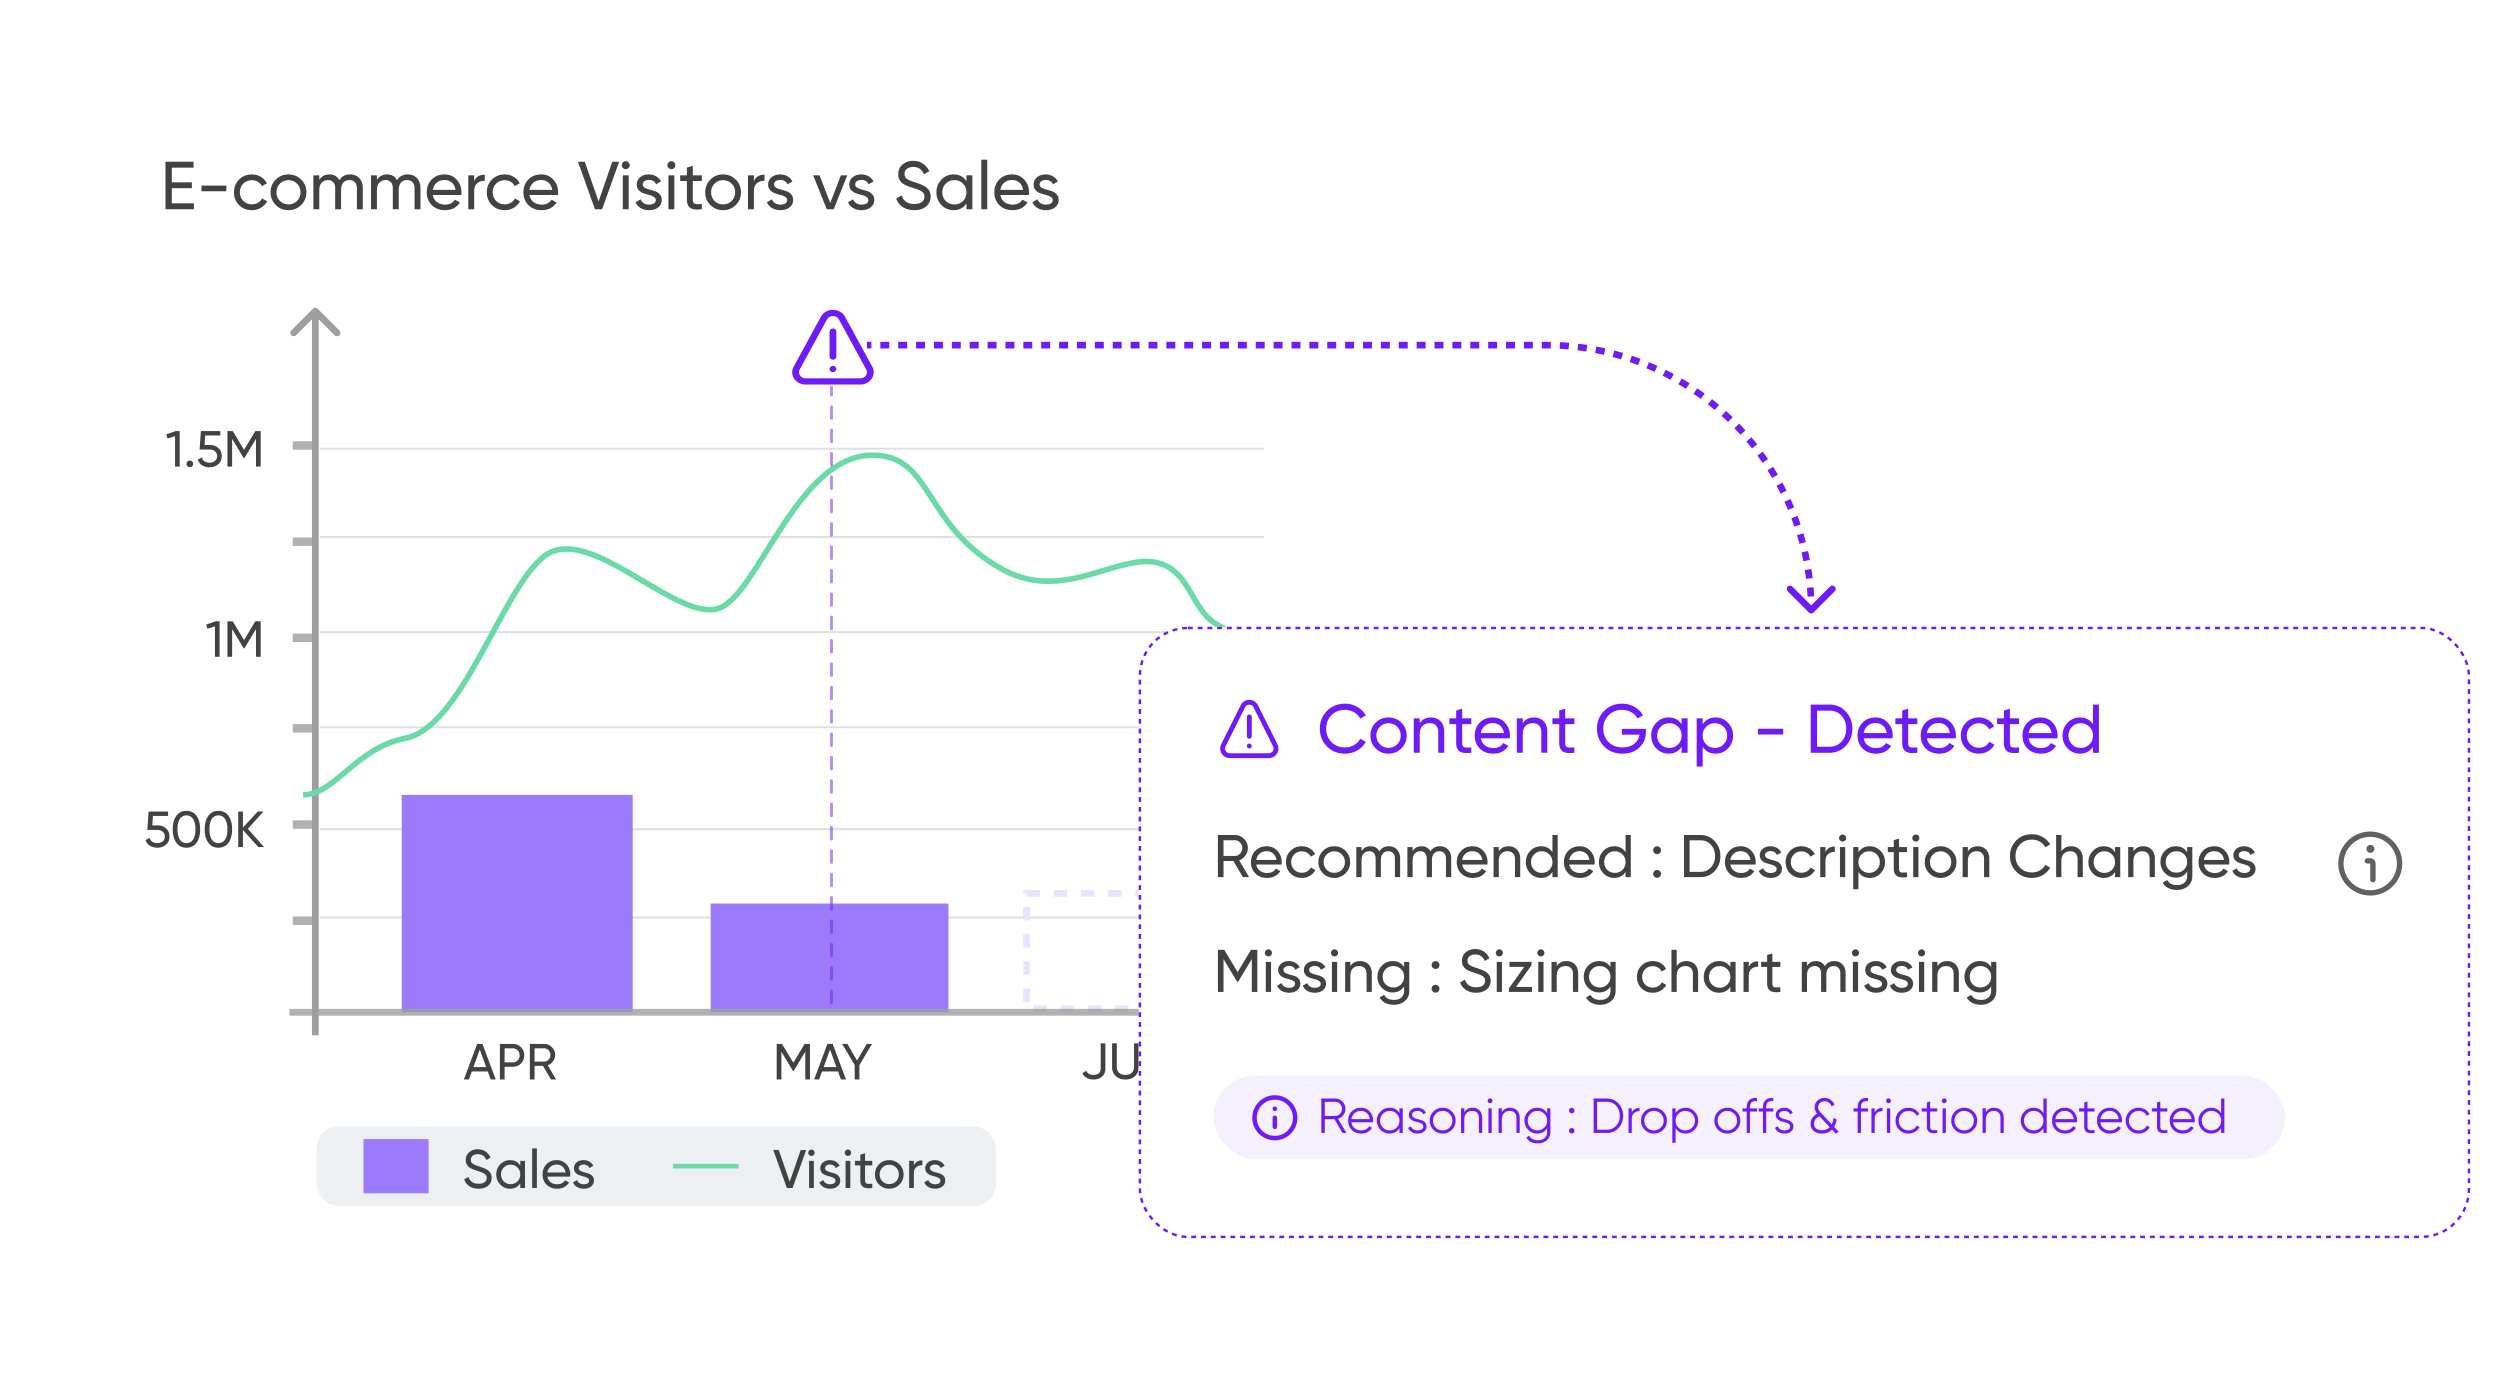 <svg xmlns="http://www.w3.org/2000/svg" width="368" height="206" fill="none"><g filter="url(#a)"><rect width="199" height="182" x="11.611" y="5.806" fill="#fff" rx="11.611"/></g><path fill="#424242" d="M25.291 29.926h3.25v.88h-4.18v-7h4.13v.88h-3.2v2.15h2.95v.87h-2.95v2.22Zm4.373-1.77v-.84h3.65v.84h-3.65Zm7.407 2.78c-.754 0-1.38-.25-1.88-.75-.5-.507-.75-1.134-.75-1.88 0-.747.25-1.37.75-1.87.5-.507 1.126-.76 1.88-.76.493 0 .936.12 1.33.36.393.233.686.55.88.95l-.73.42a1.473 1.473 0 0 0-.59-.64c-.26-.16-.557-.24-.89-.24-.5 0-.92.17-1.26.51-.334.34-.5.763-.5 1.27 0 .5.166.92.5 1.26.34.34.76.51 1.26.51.333 0 .633-.077.9-.23.266-.16.47-.374.61-.64l.74.43c-.214.393-.52.71-.92.95-.4.233-.844.35-1.33.35Zm7.26-.76a2.563 2.563 0 0 1-1.87.76 2.563 2.563 0 0 1-1.87-.76c-.507-.507-.76-1.13-.76-1.87 0-.74.253-1.364.76-1.87a2.563 2.563 0 0 1 1.87-.76c.733 0 1.357.253 1.87.76.513.506.77 1.13.77 1.87 0 .74-.257 1.363-.77 1.87Zm-1.87-.09c.5 0 .92-.17 1.26-.51.34-.34.51-.764.51-1.27 0-.507-.17-.93-.51-1.27-.34-.34-.76-.51-1.26-.51a1.7 1.7 0 0 0-1.25.51c-.34.34-.51.763-.51 1.27 0 .506.17.93.51 1.27.34.34.757.51 1.25.51Zm9.066-4.41c.56 0 1.013.183 1.36.55.346.36.52.85.52 1.47v3.11h-.87v-3.08c0-.387-.1-.687-.3-.9-.2-.214-.467-.32-.8-.32-.373 0-.673.126-.9.38-.22.246-.33.626-.33 1.14v2.78h-.87v-3.08c0-.387-.097-.687-.29-.9-.187-.214-.444-.32-.77-.32-.367 0-.674.126-.92.38-.24.253-.36.633-.36 1.14v2.78h-.87v-5h.87v.67c.34-.534.837-.8 1.49-.8.673 0 1.163.283 1.47.85.346-.567.87-.85 1.57-.85Zm8.486 0c.56 0 1.014.183 1.36.55.347.36.52.85.52 1.47v3.11h-.87v-3.08c0-.387-.1-.687-.3-.9-.2-.214-.466-.32-.8-.32-.373 0-.673.126-.9.38-.22.246-.33.626-.33 1.14v2.78h-.87v-3.08c0-.387-.096-.687-.29-.9-.187-.214-.443-.32-.77-.32-.366 0-.673.126-.92.38-.24.253-.36.633-.36 1.14v2.78h-.87v-5h.87v.67c.34-.534.837-.8 1.49-.8.674 0 1.163.283 1.47.85.347-.567.87-.85 1.57-.85Zm3.697 3.03c.086.446.29.793.61 1.04.326.246.726.37 1.2.37.66 0 1.14-.244 1.44-.73l.74.42c-.487.753-1.22 1.13-2.2 1.13-.794 0-1.44-.247-1.94-.74-.494-.5-.74-1.13-.74-1.89 0-.754.243-1.38.73-1.88.486-.5 1.116-.75 1.89-.75.733 0 1.33.26 1.79.78.466.513.7 1.133.7 1.86 0 .126-.01.256-.03.39h-4.19Zm1.73-2.21c-.467 0-.854.133-1.16.4-.307.26-.497.61-.57 1.05h3.34c-.074-.474-.26-.834-.56-1.08-.3-.247-.65-.37-1.05-.37Zm4.36.15c.286-.62.806-.93 1.56-.93v.91c-.427-.02-.794.093-1.1.34-.307.246-.46.643-.46 1.19v2.65h-.87v-5h.87v.84Zm4.487 4.29c-.753 0-1.38-.25-1.88-.75-.5-.507-.75-1.134-.75-1.88 0-.747.25-1.37.75-1.87.5-.507 1.127-.76 1.88-.76a2.5 2.5 0 0 1 1.33.36c.394.233.687.55.88.95l-.73.42a1.473 1.473 0 0 0-.59-.64c-.26-.16-.556-.24-.89-.24-.5 0-.92.17-1.26.51-.333.34-.5.763-.5 1.27 0 .5.167.92.5 1.26.34.34.76.51 1.26.51.334 0 .634-.077.9-.23.267-.16.47-.374.61-.64l.74.43c-.213.393-.52.71-.92.95-.4.233-.843.35-1.33.35Zm3.651-2.23c.087.446.29.793.61 1.04.327.246.727.37 1.2.37.66 0 1.14-.244 1.44-.73l.74.42c-.487.753-1.22 1.13-2.2 1.13-.793 0-1.44-.247-1.94-.74-.493-.5-.74-1.13-.74-1.89 0-.754.243-1.38.73-1.88s1.117-.75 1.89-.75c.733 0 1.33.26 1.79.78.467.513.7 1.133.7 1.86 0 .126-.01.256-.03.39h-4.19Zm1.73-2.21c-.467 0-.853.133-1.16.4-.307.26-.497.61-.57 1.05h3.34c-.073-.474-.26-.834-.56-1.08-.3-.247-.65-.37-1.05-.37Zm7.91 4.31-2.5-7h1l2.03 5.84 2.02-5.84h1.01l-2.51 7h-1.05Zm4.536-5.91a.57.57 0 0 1-.42-.17.559.559 0 0 1-.17-.41c0-.16.056-.297.17-.41a.555.555 0 0 1 .42-.18c.16 0 .296.06.41.18a.56.56 0 0 1 .17.41c0 .16-.057.296-.17.41a.559.559 0 0 1-.41.17Zm-.44 5.91v-5h.87v5h-.87Zm2.937-3.65c0 .193.097.35.29.47.194.113.427.206.7.28.273.066.547.146.82.24.273.086.507.24.7.46.194.213.29.49.29.83 0 .453-.177.816-.53 1.09-.347.273-.793.41-1.34.41-.486 0-.903-.107-1.25-.32a1.789 1.789 0 0 1-.74-.85l.75-.43c.08.24.23.43.45.57.22.14.483.21.79.21.287 0 .523-.054.71-.16a.567.567 0 0 0 .28-.52c0-.194-.097-.347-.29-.46a2.399 2.399 0 0 0-.7-.28 12.853 12.853 0 0 1-.82-.25 1.649 1.649 0 0 1-.7-.46c-.193-.214-.29-.487-.29-.82 0-.434.167-.79.5-1.07.34-.28.764-.42 1.27-.42.407 0 .767.093 1.08.28.32.18.56.433.72.76l-.73.41c-.18-.427-.537-.64-1.07-.64-.247 0-.457.06-.63.18a.55.55 0 0 0-.26.49Zm4.221-2.26a.57.57 0 0 1-.42-.17.559.559 0 0 1-.17-.41.56.56 0 0 1 .17-.41.555.555 0 0 1 .42-.18c.16 0 .297.06.41.18.114.113.17.25.17.41 0 .16-.056.296-.17.41a.559.559 0 0 1-.41.17Zm-.44 5.91v-5h.87v5h-.87Zm4.918-4.16h-1.33v2.71c0 .246.046.423.14.53.1.1.25.153.45.16.2 0 .446-.007.74-.02v.78c-.76.1-1.317.04-1.67-.18-.354-.227-.53-.65-.53-1.27v-2.71h-.99v-.84h.99v-1.14l.87-.26v1.4h1.33v.84Zm4.996 3.53a2.565 2.565 0 0 1-1.87.76 2.562 2.562 0 0 1-1.87-.76c-.507-.507-.76-1.13-.76-1.87 0-.74.253-1.364.76-1.87a2.561 2.561 0 0 1 1.87-.76c.733 0 1.356.253 1.87.76.513.506.77 1.13.77 1.87 0 .74-.257 1.363-.77 1.87Zm-1.87-.09c.5 0 .92-.17 1.26-.51.34-.34.51-.764.51-1.27 0-.507-.17-.93-.51-1.27-.34-.34-.76-.51-1.26-.51-.494 0-.91.17-1.25.51-.34.34-.51.763-.51 1.27 0 .506.17.93.51 1.27.34.34.756.51 1.25.51Zm4.535-3.44c.287-.62.807-.93 1.56-.93v.91c-.426-.02-.793.093-1.1.34-.306.246-.46.643-.46 1.19v2.65h-.87v-5h.87v.84Zm2.976.51c0 .193.097.35.29.47.193.113.427.206.7.28.273.066.547.146.82.24.273.086.507.24.7.46.193.213.29.49.29.83 0 .453-.177.816-.53 1.09-.347.273-.793.41-1.34.41-.487 0-.903-.107-1.25-.32a1.79 1.79 0 0 1-.74-.85l.75-.43c.08.24.23.43.45.57.22.14.483.21.79.21.287 0 .523-.054.71-.16a.566.566 0 0 0 .28-.52c0-.194-.097-.347-.29-.46a2.397 2.397 0 0 0-.7-.28 12.873 12.873 0 0 1-.82-.25 1.65 1.65 0 0 1-.7-.46c-.193-.214-.29-.487-.29-.82 0-.434.167-.79.5-1.07.34-.28.763-.42 1.27-.42.407 0 .767.093 1.08.28.32.18.56.433.72.76l-.73.41c-.18-.427-.537-.64-1.07-.64-.247 0-.457.06-.63.18a.55.55 0 0 0-.26.49Zm9.83-1.35h.94l-2 5h-1.02l-2-5h.94l1.57 4.07 1.57-4.07Zm2.113 1.35c0 .193.097.35.29.47.194.113.427.206.7.28.274.066.547.146.82.24.274.086.507.24.7.46.194.213.29.49.29.83 0 .453-.176.816-.53 1.09-.346.273-.793.41-1.34.41-.486 0-.903-.107-1.25-.32a1.795 1.795 0 0 1-.74-.85l.75-.43c.08.24.23.43.45.57.22.14.484.21.79.21.287 0 .524-.054.71-.16a.566.566 0 0 0 .28-.52c0-.194-.096-.347-.29-.46a2.386 2.386 0 0 0-.7-.28 13.073 13.073 0 0 1-.82-.25 1.656 1.656 0 0 1-.7-.46c-.193-.214-.29-.487-.29-.82 0-.434.167-.79.5-1.07.34-.28.764-.42 1.27-.42.407 0 .767.093 1.08.28.32.18.56.433.72.76l-.73.41c-.18-.427-.536-.64-1.07-.64-.246 0-.456.06-.63.18a.55.55 0 0 0-.26.49Zm8.681 3.78c-.654 0-1.214-.154-1.68-.46a2.438 2.438 0 0 1-.97-1.26l.8-.46c.273.846.896 1.27 1.87 1.27.48 0 .846-.097 1.1-.29a.96.96 0 0 0 .38-.79c0-.334-.127-.584-.38-.75-.254-.167-.677-.344-1.27-.53a27.466 27.466 0 0 1-.67-.22 8.153 8.153 0 0 1-.58-.26 1.964 1.964 0 0 1-.51-.36 1.97 1.97 0 0 1-.31-.49 1.69 1.69 0 0 1-.13-.68c0-.607.213-1.087.64-1.44.426-.36.946-.54 1.56-.54.553 0 1.033.14 1.44.42.413.28.723.65.93 1.11l-.78.45c-.3-.72-.83-1.08-1.59-1.08-.38 0-.687.093-.92.28-.234.186-.35.44-.35.76 0 .306.11.54.33.7.22.16.6.326 1.14.5a7.514 7.514 0 0 1 .78.27c.173.066.3.12.38.16.08.04.186.096.32.17.14.073.243.143.31.21.066.066.143.15.23.25.093.093.16.19.2.29.04.1.073.216.1.35.033.126.05.263.05.41 0 .613-.224 1.103-.67 1.47-.447.36-1.03.54-1.75.54Zm7.688-5.13h.87v5h-.87v-.86c-.433.66-1.063.99-1.89.99-.7 0-1.297-.254-1.79-.76-.493-.514-.74-1.137-.74-1.87 0-.734.247-1.354.74-1.86a2.39 2.39 0 0 1 1.79-.77c.827 0 1.457.33 1.89.99v-.86Zm-1.78 4.29c.507 0 .93-.17 1.27-.51.34-.347.51-.774.51-1.28 0-.507-.17-.93-.51-1.27a1.706 1.706 0 0 0-1.27-.52c-.5 0-.92.173-1.26.52-.34.34-.51.763-.51 1.27 0 .506.17.933.51 1.28.34.34.76.51 1.26.51Zm3.968.71v-7.3h.87v7.3h-.87Zm2.807-2.1c.087.446.29.793.61 1.04.327.246.727.37 1.2.37.66 0 1.14-.244 1.44-.73l.74.42c-.486.753-1.22 1.13-2.2 1.13-.793 0-1.44-.247-1.94-.74-.493-.5-.74-1.13-.74-1.89 0-.754.244-1.38.73-1.88.487-.5 1.117-.75 1.89-.75.734 0 1.33.26 1.79.78.467.513.7 1.133.7 1.86 0 .126-.01.256-.03.39h-4.19Zm1.73-2.21c-.466 0-.853.133-1.16.4-.306.26-.496.61-.57 1.05h3.34c-.073-.474-.26-.834-.56-1.08-.3-.247-.65-.37-1.05-.37Zm4.045.66c0 .193.097.35.29.47.193.113.427.206.7.28.273.066.547.146.82.24.273.086.507.24.7.46.193.213.29.49.29.83 0 .453-.177.816-.53 1.09-.347.273-.793.41-1.34.41-.487 0-.903-.107-1.25-.32a1.79 1.79 0 0 1-.74-.85l.75-.43c.08.24.23.43.45.57.22.14.483.21.79.21.287 0 .523-.054.71-.16a.566.566 0 0 0 .28-.52c0-.194-.097-.347-.29-.46a2.397 2.397 0 0 0-.7-.28 12.873 12.873 0 0 1-.82-.25 1.65 1.65 0 0 1-.7-.46c-.193-.214-.29-.487-.29-.82 0-.434.167-.79.5-1.07.34-.28.763-.42 1.27-.42.407 0 .767.093 1.08.28.32.18.56.433.72.76l-.73.41c-.18-.427-.537-.64-1.07-.64-.247 0-.457.06-.63.18a.55.55 0 0 0-.26.49Z"/><path stroke="#E0E0E0" stroke-width=".311" d="M186.091 66.053h-139m139 13h-139m139 14h-139m139 14h-139m139 15h-139m139 13h-139"/><path fill="#424242" d="M23.182 121.495c.493 0 .909.147 1.248.441.343.289.515.69.515 1.203 0 .508-.174.909-.523 1.203-.349.294-.772.441-1.27.441-.399 0-.755-.094-1.069-.284a1.535 1.535 0 0 1-.657-.837l.59-.336c.07.254.204.448.404.583.199.13.443.194.732.194.329 0 .595-.084.8-.254.204-.169.306-.406.306-.71 0-.304-.102-.54-.306-.71-.205-.174-.466-.261-.785-.261h-1.48l.194-2.713h2.863v.65h-2.235l-.09 1.39h.763Zm5.75 2.548c-.354.494-.85.74-1.488.74-.637 0-1.133-.246-1.487-.74-.354-.493-.53-1.15-.53-1.972 0-.822.176-1.48.53-1.973.354-.493.85-.74 1.487-.74.638 0 1.134.247 1.487.74.354.493.53 1.151.53 1.973 0 .822-.176 1.479-.53 1.972Zm-2.467-.47c.23.353.556.53.98.53a1.1 1.1 0 0 0 .978-.53c.234-.354.351-.855.351-1.502 0-.648-.117-1.149-.35-1.502a1.096 1.096 0 0 0-.98-.538 1.1 1.1 0 0 0-.979.53c-.229.354-.343.857-.343 1.51 0 .647.114 1.148.343 1.502Zm7.173.47c-.353.494-.85.74-1.487.74-.637 0-1.133-.246-1.487-.74-.354-.493-.53-1.15-.53-1.972 0-.822.176-1.48.53-1.973.354-.493.85-.74 1.487-.74.638 0 1.134.247 1.487.74.354.493.53 1.151.53 1.973 0 .822-.176 1.479-.53 1.972Zm-2.466-.47c.23.353.556.53.98.53a1.1 1.1 0 0 0 .978-.53c.234-.354.351-.855.351-1.502 0-.648-.117-1.149-.35-1.502a1.096 1.096 0 0 0-.98-.538 1.1 1.1 0 0 0-.979.53c-.229.354-.343.857-.343 1.51 0 .647.114 1.148.343 1.502Zm7.696 1.113h-.851l-2.257-2.511v2.511h-.695v-5.231h.695v2.362l2.182-2.362h.852l-2.31 2.541 2.384 2.69ZM31.73 91.455h.597v5.231h-.687v-4.484l-1.114.33-.172-.599 1.375-.478Zm6.639 0v5.231h-.688v-4.088l-1.711 2.848h-.09l-1.711-2.84v4.08h-.695v-5.23h.785l1.666 2.764 1.659-2.765h.785Zm-12.514-28h.598v5.231h-.688v-4.484l-1.113.33-.172-.599 1.375-.478Zm2.088 5.313a.469.469 0 0 1-.344-.142.469.469 0 0 1-.142-.343.47.47 0 0 1 .142-.344.468.468 0 0 1 .344-.142c.14 0 .254.047.344.142.094.095.142.21.142.344a.469.469 0 0 1-.142.343.453.453 0 0 1-.344.142Zm2.93-3.273c.494 0 .91.147 1.248.441.344.29.516.69.516 1.203 0 .508-.174.91-.523 1.203-.349.294-.772.441-1.27.441-.399 0-.755-.094-1.069-.284a1.537 1.537 0 0 1-.658-.837l.59-.336c.07.254.205.449.404.583.2.13.444.194.733.194.328 0 .595-.084.8-.254.204-.17.306-.406.306-.71 0-.304-.102-.54-.307-.71-.204-.174-.466-.261-.784-.261h-1.48l.194-2.713h2.862v.65h-2.234l-.09 1.39h.763Zm7.496-2.04v5.231h-.688v-4.088l-1.711 2.848h-.09l-1.711-2.84v4.08h-.695v-5.23h.785l1.666 2.764 1.659-2.765h.785Zm33.859 95.442-.426-1.173h-2.354l-.426 1.173h-.74l1.95-5.231h.785l1.95 5.231h-.74Zm-2.541-1.823h1.876l-.942-2.578-.934 2.578Zm5.796-3.408c.483 0 .884.162 1.203.486.324.319.486.717.486 1.195 0 .474-.162.872-.486 1.196-.319.324-.72.486-1.203.486H74.28v1.868h-.695v-5.231h1.898Zm0 2.713a.957.957 0 0 0 .717-.292 1.03 1.03 0 0 0 .284-.74c0-.298-.094-.545-.284-.739a.957.957 0 0 0-.717-.292H74.28v2.063h1.203Zm5.61 2.518-1.172-2.003h-1.234v2.003h-.694v-5.231h2.092c.448 0 .832.16 1.15.478.32.314.479.695.479 1.144 0 .338-.102.647-.306.926-.2.279-.459.476-.778.591l1.233 2.092h-.77Zm-2.406-4.581v1.951h1.398a.872.872 0 0 0 .658-.284.976.976 0 0 0 .276-.695.952.952 0 0 0-.276-.688.872.872 0 0 0-.658-.284h-1.397Zm40.536-.65v5.231h-.688v-4.088l-1.711 2.848h-.09l-1.711-2.84v4.08h-.695v-5.231h.785l1.666 2.765 1.659-2.765h.785Zm4.563 5.231-.426-1.173h-2.354l-.426 1.173h-.739l1.95-5.231h.785l1.95 5.231h-.74Zm-2.54-1.823h1.875l-.941-2.578-.934 2.578Zm7.112-3.408-1.853 3.116v2.115h-.695v-2.122l-1.846-3.109h.777l1.42 2.451 1.42-2.451h.777Zm32.599 5.237c-.379 0-.713-.08-1.002-.239a1.44 1.44 0 0 1-.635-.695l.591-.344c.154.399.503.598 1.046.598.333 0 .595-.08.784-.239.19-.16.284-.396.284-.71v-3.699h.688v3.699c0 .523-.167.926-.501 1.21-.329.279-.747.419-1.255.419Zm6.117-.501c-.364.334-.834.501-1.412.501s-1.051-.167-1.42-.501c-.364-.339-.546-.79-.546-1.352v-3.475h.695v3.445c0 .368.11.662.329.881.219.215.533.322.942.322.408 0 .722-.107.941-.322.22-.219.329-.513.329-.881v-3.445h.688v3.475c0 .562-.182 1.013-.546 1.352Zm4.859-4.827h.695v5.231h-.56l-2.691-3.909v3.909h-.695v-5.231h.561l2.69 3.9v-3.9Z"/><path stroke="#B1B1B1" stroke-width="1.245" d="M46.421 135.527H43.09m3.331-14.155H43.09m3.331-14.156H43.09m3.331-13.324H43.09m3.331-14.156H43.09m3.331-14.155H43.09"/><path fill="#9E9E9E" d="M46.775 45.452a.5.5 0 0 0-.708 0l-3.182 3.182a.5.5 0 1 0 .708.707l2.828-2.828 2.828 2.828a.5.5 0 1 0 .707-.707l-3.181-3.182Zm-.354.354h-.5V152.39h1V45.806h-.5Z"/><path fill="#9B7BFC" d="M59.132 117.003h34v32h-34zm45.479 16h35v16h-35z"/><path stroke="#EBE3FE" stroke-dasharray="2 2" d="M151.111 131.503h29v17h-29z"/><path fill="#9E9E9E" fill-opacity=".8" d="M194.965 149.357a.5.5 0 0 0 0-.707l-3.182-3.182a.5.5 0 0 0-.707.707l2.828 2.828-2.828 2.829a.5.5 0 0 0 .707.707l3.182-3.182Zm-.354-.354v-.5h-152v1h152v-.5Z"/><path stroke="#6CDAA7" stroke-width=".833" d="M185.611 93.41c-10.025 0-8.854-6.304-12.995-9.506-5.941-4.594-14.858 5.4-24.878 0-11.934-6.431-10.316-16.9-19.32-16.9-11.255 0-16.969 21.13-22.857 22.618-5.887 1.488-16.796-10.416-23.722-8.63-6.926 1.785-12.986 25.892-22.163 27.678-7.342 1.429-10.39 8.333-15.065 8.333"/><path stroke="#6F1BF6" stroke-dasharray="1.72 1.72" stroke-linecap="round" stroke-opacity=".5" stroke-width=".43" d="M122.397 147.591V57.02"/><g clip-path="url(#b)"><path fill="#6F1BF6" d="M122.479 45.612c.39-.023.777.06 1.116.237a1.9 1.9 0 0 1 .787.762l4.018 7.369a1.69 1.69 0 0 1-.086 1.766 1.914 1.914 0 0 1-.72.632c-.295.15-.627.23-.964.23h-8.036c-.338 0-.671-.078-.966-.229a1.924 1.924 0 0 1-.722-.632 1.712 1.712 0 0 1-.293-.873 1.69 1.69 0 0 1 .209-.894l4.019-7.37c.153-.283.385-.525.673-.7a2.08 2.08 0 0 1 .965-.298Zm.132.912c-.182 0-.36.047-.515.134a.935.935 0 0 0-.361.363l-4.018 7.369a.838.838 0 0 0-.106.404.87.87 0 0 0 .29.633c.184.168.433.263.693.264h8.036c.259-.002.508-.096.691-.264a.866.866 0 0 0 .29-.633.836.836 0 0 0-.105-.404l-4.018-7.37a.928.928 0 0 0-.361-.362 1.05 1.05 0 0 0-.516-.134Zm0 7.334a.53.53 0 0 1 .354.134.43.43 0 0 1 .062.578.495.495 0 0 1-.224.17.543.543 0 0 1-.289.026.517.517 0 0 1-.256-.125.43.43 0 0 1-.109-.5.475.475 0 0 1 .185-.206.533.533 0 0 1 .277-.077Zm0-5.5a.53.53 0 0 1 .354.134.439.439 0 0 1 .146.325v3.666a.439.439 0 0 1-.146.324.526.526 0 0 1-.354.135.525.525 0 0 1-.353-.135.44.44 0 0 1-.147-.324v-3.666a.44.44 0 0 1 .147-.325.525.525 0 0 1 .353-.134Z"/></g><rect width="99.973" height="11.716" x="46.611" y="165.806" fill="#ECF0F2" rx="3.197"/><path fill="#9B7BFC" d="M53.503 167.669h9.588v7.99h-9.588v-7.99Z"/><path fill="#424242" d="M70.44 174.977c-.522 0-.97-.122-1.343-.367a1.952 1.952 0 0 1-.775-1.007l.64-.368c.218.677.716 1.015 1.494 1.015.383 0 .676-.077.879-.232a.765.765 0 0 0 .303-.631c0-.266-.1-.466-.303-.599-.203-.134-.541-.275-1.015-.424a22.737 22.737 0 0 1-.536-.176 6.523 6.523 0 0 1-.463-.208 1.554 1.554 0 0 1-.408-.287 1.593 1.593 0 0 1-.247-.392 1.355 1.355 0 0 1-.104-.543c0-.485.17-.869.511-1.151.341-.288.757-.431 1.247-.431.442 0 .826.111 1.15.335.33.224.579.52.744.887l-.624.36c-.24-.576-.663-.863-1.27-.863-.304 0-.549.074-.735.223a.739.739 0 0 0-.28.608c0 .245.088.431.264.559.175.128.48.261.91.4.155.048.264.082.328.104.064.021.163.058.296.112.139.053.24.095.304.127s.149.078.255.136c.112.059.195.115.248.168.053.053.115.12.184.2a.693.693 0 0 1 .16.232c.032.08.058.173.08.279.026.102.04.211.04.328 0 .49-.179.882-.536 1.175-.357.287-.823.431-1.398.431Zm6.144-4.099h.695v3.995h-.695v-.687c-.347.527-.85.791-1.51.791-.56 0-1.037-.202-1.431-.607a2.078 2.078 0 0 1-.591-1.495c0-.586.197-1.081.59-1.486.395-.41.872-.615 1.431-.615.661 0 1.164.263 1.51.791v-.687Zm-1.423 3.428c.405 0 .743-.136 1.015-.408.272-.277.408-.618.408-1.023 0-.404-.136-.743-.408-1.014a1.364 1.364 0 0 0-1.015-.416c-.4 0-.735.139-1.007.416-.271.271-.407.61-.407 1.014 0 .405.136.746.407 1.023.272.272.608.408 1.007.408Zm3.171.567v-5.833h.696v5.833h-.696Zm2.244-1.678c.069.357.231.634.487.831.261.197.58.296.96.296.526 0 .91-.195 1.15-.583l.591.335c-.389.602-.975.903-1.758.903-.634 0-1.15-.197-1.55-.591-.394-.4-.591-.903-.591-1.511 0-.602.194-1.102.583-1.502.389-.399.892-.599 1.51-.599.586 0 1.063.208 1.43.623.373.41.56.906.56 1.486 0 .102-.008.206-.024.312h-3.348Zm1.382-1.766c-.373 0-.682.107-.927.32a1.346 1.346 0 0 0-.455.839h2.669c-.059-.378-.208-.666-.448-.863a1.283 1.283 0 0 0-.839-.296Zm3.233.527c0 .155.077.28.231.376.155.091.341.165.56.224.218.053.436.117.655.192.218.069.405.191.56.367.154.171.231.392.231.663 0 .363-.141.653-.424.872-.277.218-.633.327-1.07.327-.39 0-.722-.085-1-.256a1.424 1.424 0 0 1-.59-.679l.599-.343a.846.846 0 0 0 .36.455c.175.112.386.168.63.168.23 0 .419-.043.568-.128a.454.454 0 0 0 .224-.416c0-.154-.078-.277-.232-.367a1.906 1.906 0 0 0-.56-.224 9.624 9.624 0 0 1-.655-.2 1.315 1.315 0 0 1-.559-.367.94.94 0 0 1-.232-.656c0-.346.133-.631.4-.855.272-.223.61-.335 1.015-.335.325 0 .612.074.863.224.255.143.447.346.575.607l-.583.328c-.144-.341-.43-.512-.855-.512a.862.862 0 0 0-.504.144.439.439 0 0 0-.207.391Z"/><path fill="#6CDAA7" d="M99.06 171.319h9.648v.689h-9.647v-.689Z"/><path fill="#424242" d="m115.826 174.873-1.998-5.594h.799l1.622 4.667 1.614-4.667h.808l-2.006 5.594h-.839Zm3.624-4.723a.455.455 0 0 1-.335-.135.446.446 0 0 1-.136-.328c0-.128.045-.237.136-.328a.441.441 0 0 1 .335-.144c.128 0 .237.048.328.144.09.091.136.2.136.328a.45.45 0 0 1-.136.328.45.45 0 0 1-.328.135Zm-.351 4.723v-3.995h.695v3.995h-.695Zm2.347-2.917c0 .155.077.28.232.376.154.091.341.165.559.224.219.053.437.117.655.192.219.069.405.191.56.367.154.171.232.392.232.663 0 .363-.142.653-.424.872-.277.218-.634.327-1.071.327-.389 0-.722-.085-.999-.256a1.422 1.422 0 0 1-.591-.679l.599-.343a.846.846 0 0 0 .36.455c.176.112.386.168.631.168.229 0 .418-.043.568-.128a.453.453 0 0 0 .223-.416c0-.154-.077-.277-.231-.367a1.91 1.91 0 0 0-.56-.224 9.619 9.619 0 0 1-.655-.2 1.314 1.314 0 0 1-.559-.367c-.155-.171-.232-.389-.232-.656 0-.346.133-.631.399-.855.272-.223.61-.335 1.015-.335.325 0 .613.074.863.224.256.143.448.346.576.607l-.584.328c-.143-.341-.429-.512-.855-.512a.86.86 0 0 0-.503.144.438.438 0 0 0-.208.391Zm3.373-1.806a.455.455 0 0 1-.335-.135.446.446 0 0 1-.136-.328c0-.128.045-.237.136-.328a.441.441 0 0 1 .335-.144c.128 0 .237.048.328.144.091.091.136.2.136.328a.446.446 0 0 1-.136.328.45.45 0 0 1-.328.135Zm-.351 4.723v-3.995h.695v3.995h-.695Zm3.929-3.324h-1.063v2.166c0 .197.038.338.112.423.08.08.2.123.36.128.16 0 .357-.005.591-.016v.623c-.607.08-1.052.032-1.334-.144-.283-.181-.424-.519-.424-1.014v-2.166h-.791v-.671h.791v-.911l.695-.208v1.119h1.063v.671Zm3.993 2.821c-.41.405-.909.607-1.495.607a2.046 2.046 0 0 1-1.494-.607 2.03 2.03 0 0 1-.607-1.495c0-.591.202-1.089.607-1.494.41-.405.908-.607 1.494-.607s1.085.202 1.495.607c.41.405.615.903.615 1.494 0 .592-.205 1.09-.615 1.495Zm-1.495-.072c.4 0 .736-.136 1.007-.408.272-.271.408-.61.408-1.015 0-.404-.136-.743-.408-1.014a1.366 1.366 0 0 0-1.007-.408c-.394 0-.727.136-.998.408-.272.271-.408.61-.408 1.014 0 .405.136.744.408 1.015.271.272.604.408.998.408Zm3.625-2.749c.229-.496.645-.743 1.247-.743v.727a1.26 1.26 0 0 0-.879.272c-.245.197-.368.514-.368.951v2.117h-.695v-3.995h.695v.671Zm2.378.407c0 .155.077.28.232.376.154.091.341.165.559.224.219.053.437.117.655.192.219.069.405.191.56.367.154.171.231.392.231.663 0 .363-.141.653-.423.872-.277.218-.634.327-1.071.327-.389 0-.722-.085-.999-.256a1.422 1.422 0 0 1-.591-.679l.599-.343a.846.846 0 0 0 .36.455c.176.112.386.168.631.168.229 0 .418-.043.568-.128a.453.453 0 0 0 .223-.416c0-.154-.077-.277-.231-.367a1.91 1.91 0 0 0-.56-.224 9.619 9.619 0 0 1-.655-.2 1.317 1.317 0 0 1-.56-.367.942.942 0 0 1-.231-.656c0-.346.133-.631.399-.855.272-.223.61-.335 1.015-.335.325 0 .613.074.863.224.256.143.448.346.576.607l-.584.328c-.144-.341-.429-.512-.855-.512a.86.86 0 0 0-.503.144.438.438 0 0 0-.208.391Z"/><path fill="#6F1BF6" d="M266.959 90.153a.492.492 0 0 1-.695 0l-3.127-3.127a.492.492 0 0 1 .695-.695l2.779 2.78 2.779-2.78a.492.492 0 0 1 .695.695l-3.126 3.127ZM127.611 50.806v-.492h.658v.983h-.658v-.491Zm1.974 0v-.492h1.316v.983h-1.316v-.491Zm2.632 0v-.492h1.315v.983h-1.315v-.491Zm2.631 0v-.492h1.316v.983h-1.316v-.491Zm2.632 0v-.492h1.316v.983h-1.316v-.491Zm2.631 0v-.492h1.316v.983h-1.316v-.491Zm2.632 0v-.492h1.316v.983h-1.316v-.491Zm2.631 0v-.492h1.316v.983h-1.316v-.491Zm2.632 0v-.492h1.316v.983h-1.316v-.491Zm2.632 0v-.492h1.315v.983h-1.315v-.491Zm2.631 0v-.492h1.316v.983h-1.316v-.491Zm2.632 0v-.492h1.316v.983h-1.316v-.491Zm2.631 0v-.492h1.316v.983h-1.316v-.491Zm2.632 0v-.492h1.316v.983h-1.316v-.491Zm2.632 0v-.492h1.315v.983h-1.315v-.491Zm2.631 0v-.492h1.316v.983h-1.316v-.491Zm2.632 0v-.492h1.315v.983h-1.315v-.491Zm2.631 0v-.492h1.316v.983h-1.316v-.491Zm2.632 0v-.492h1.316v.983h-1.316v-.491Zm2.631 0v-.492h1.316v.983h-1.316v-.491Zm2.632 0v-.492h1.316v.983h-1.316v-.491Zm2.632 0v-.492h1.315v.983h-1.315v-.491Zm2.631 0v-.492h1.316v.983h-1.316v-.491Zm2.632 0v-.492h1.316v.983h-1.316v-.491Zm2.631 0v-.492h1.316v.983h-1.316v-.491Zm2.632 0v-.492h1.316v.983h-1.316v-.491Zm2.631 0v-.492h1.316v.983h-1.316v-.491Zm2.632 0v-.492h1.316v.983h-1.316v-.491Zm2.632 0v-.492h1.315v.983h-1.315v-.491Zm2.631 0v-.492h1.316v.983h-1.316v-.491Zm2.632 0v-.492h1.316v.983h-1.316v-.491Zm2.631 0v-.492h1.316v.983h-1.316v-.491Zm2.632 0v-.492h1.316v.983h-1.316v-.491Zm2.632 0v-.492h1.315v.983h-1.315v-.491Zm2.631 0v-.492h1.316v.983h-1.316v-.491Zm2.632 0v-.492h1.315v.983h-1.315v-.491Zm2.631 0v-.492h1.316v.983h-1.316v-.491Zm2.632 0v-.492h1.316v.983h-1.316v-.491Zm2.631 0v-.492h.658v.983h-.658v-.491Zm.658 0v-.492c.226 0 .452.002.677.006l-.008.491-.008.492c-.22-.004-.44-.006-.661-.006v-.491Zm1.997.05.025-.49c.451.022.901.052 1.348.09l-.041.49-.042.49a38.972 38.972 0 0 0-1.314-.09l.024-.49Zm2.656.224.058-.487c.448.053.892.113 1.335.181l-.075.486-.074.486a38.87 38.87 0 0 0-1.302-.178l.058-.488Zm2.632.405.092-.483a38.8 38.8 0 0 1 1.32.273l-.107.48-.108.479a38.654 38.654 0 0 0-1.288-.266l.091-.483Zm2.598.584.124-.476c.436.114.869.235 1.3.364l-.141.47-.14.471c-.42-.125-.842-.243-1.267-.354l.124-.475Zm2.553.761.156-.465c.427.143.851.293 1.271.451l-.173.46-.172.46c-.41-.153-.823-.3-1.239-.44l.157-.466Zm2.493.935.188-.454c.416.173.829.352 1.237.538l-.203.447-.204.447a38.237 38.237 0 0 0-1.206-.524l.188-.454Zm2.424 1.104.219-.44c.403.2.801.408 1.196.621l-.234.433-.233.432c-.385-.209-.774-.41-1.167-.606l.219-.44Zm2.342 1.268.249-.424c.388.227.772.461 1.151.702l-.263.415-.262.415a39.08 39.08 0 0 0-1.123-.684l.248-.424Zm2.25 1.424.277-.406c.372.254.739.513 1.101.779l-.29.396-.291.396a39.108 39.108 0 0 0-1.074-.76l.277-.405Zm2.148 1.575.304-.387c.354.279.702.562 1.046.852l-.317.376-.317.375c-.335-.282-.675-.56-1.019-.83l.303-.386Zm2.036 1.716.33-.364c.333.301.662.608.985.92l-.341.354-.342.353a37.263 37.263 0 0 0-.961-.898l.329-.365Zm1.915 1.851.354-.341c.312.323.619.652.92.985l-.364.33-.365.329a38.442 38.442 0 0 0-.898-.961l.353-.342Zm1.785 1.977.376-.317c.29.344.573.692.851 1.046l-.386.303-.386.304a39.319 39.319 0 0 0-.83-1.02l.375-.316Zm1.647 2.093.396-.29c.266.362.525.73.779 1.101l-.406.277-.406.276c-.247-.362-.5-.72-.759-1.073l.396-.29Zm1.5 2.2.415-.262c.241.38.475.763.702 1.151l-.424.249-.423.248a39.594 39.594 0 0 0-.685-1.123l.415-.263Zm1.347 2.299.432-.234c.214.395.421.793.622 1.196l-.44.22-.44.218a36.072 36.072 0 0 0-.606-1.167l.432-.233Zm1.187 2.383.447-.203c.186.408.365.82.538 1.237l-.454.188-.454.188a39.08 39.08 0 0 0-.524-1.206l.447-.204Zm1.02 2.46.46-.172c.157.42.308.844.451 1.27l-.465.157-.466.157a39.49 39.49 0 0 0-.44-1.239l.46-.172Zm.848 2.525.471-.14c.129.43.25.863.364 1.299l-.476.124-.475.124a38.279 38.279 0 0 0-.354-1.267l.47-.14Zm.673 2.576.48-.107c.098.437.189.877.273 1.32l-.483.091-.483.092c-.081-.432-.17-.861-.266-1.288l.479-.108Zm.495 2.619.486-.075c.068.443.128.887.181 1.335l-.487.058-.488.058c-.052-.436-.111-.87-.177-1.302l.485-.074Zm.314 2.643.49-.042c.038.447.068.896.091 1.348l-.491.024-.491.025c-.022-.44-.051-.878-.088-1.314l.489-.041Zm.135 2.66.491-.01c.004.226.006.452.006.678h-.983c0-.22-.002-.44-.005-.66l.491-.009Z"/><g filter="url(#c)"><rect width="196" height="90" x="167.611" y="90.806" fill="#fff" rx="7.238"/><rect width="195.638" height="89.638" x="167.792" y="90.987" stroke="#6F1BF6" stroke-dasharray="0.72 0.72" stroke-width=".362" rx="7.057"/></g><g clip-path="url(#d)"><path fill="#6F1BF6" fill-rule="evenodd" d="M183.805 103.021a1.424 1.424 0 0 1 1.36.779l2.871 5.744a1.42 1.42 0 0 1-.061 1.377 1.413 1.413 0 0 1-1.204.672h-5.742a1.403 1.403 0 0 1-1.206-.671 1.417 1.417 0 0 1-.06-1.378l2.871-5.744a1.413 1.413 0 0 1 1.171-.779Zm.095.711a.701.701 0 0 0-.626.387l-2.872 5.746a.685.685 0 0 0-.075.314.702.702 0 0 0 .702.699h5.742a.704.704 0 0 0 .702-.699.7.7 0 0 0-.076-.314l-2.871-5.746a.703.703 0 0 0-.626-.387Zm0 5.718a.357.357 0 1 1-.351.426.355.355 0 0 1 .153-.366.355.355 0 0 1 .198-.06Zm0-4.289a.359.359 0 0 1 .357.358v2.858a.357.357 0 1 1-.715 0v-2.858a.359.359 0 0 1 .358-.358Z" clip-rule="evenodd"/></g><path fill="#6F1BF6" d="M197.992 110.937c-1.074 0-1.962-.354-2.665-1.064-.696-.709-1.044-1.58-1.044-2.614 0-1.033.348-1.905 1.044-2.614.703-.709 1.591-1.064 2.665-1.064a3.52 3.52 0 0 1 1.783.466c.547.311.973.73 1.277 1.257l-.821.476a2.23 2.23 0 0 0-.912-.932 2.546 2.546 0 0 0-1.327-.355c-.817 0-1.486.264-2.006.79-.514.527-.77 1.186-.77 1.976 0 .784.256 1.439.77 1.966.52.527 1.189.79 2.006.79.486 0 .929-.115 1.327-.344a2.32 2.32 0 0 0 .912-.932l.821.466a3.341 3.341 0 0 1-1.267 1.266 3.566 3.566 0 0 1-1.793.466Zm8.292-.77c-.52.514-1.151.77-1.895.77a2.593 2.593 0 0 1-1.894-.77c-.514-.513-.77-1.145-.77-1.894 0-.75.256-1.382.77-1.895a2.593 2.593 0 0 1 1.894-.77c.744 0 1.375.256 1.895.77.52.513.78 1.145.78 1.895 0 .749-.26 1.381-.78 1.894Zm-1.895-.091c.507 0 .933-.172 1.277-.517.345-.344.517-.773.517-1.286 0-.514-.172-.943-.517-1.287a1.732 1.732 0 0 0-1.277-.517 1.72 1.72 0 0 0-1.266.517c-.345.344-.517.773-.517 1.287 0 .513.172.942.517 1.286a1.72 1.72 0 0 0 1.266.517Zm6.238-4.468c.594 0 1.07.189 1.428.567.358.372.537.878.537 1.52v3.111h-.881v-3.06c0-.412-.112-.73-.335-.953-.222-.23-.53-.344-.922-.344-.439 0-.793.138-1.063.415-.271.27-.406.689-.406 1.257v2.685h-.881v-5.067h.881v.73c.358-.574.905-.861 1.642-.861Zm5.952.983h-1.348v2.745c0 .25.048.429.142.537.102.102.254.156.456.163.203 0 .453-.007.75-.021v.791c-.77.101-1.334.04-1.692-.183-.358-.229-.537-.658-.537-1.287v-2.745h-1.003v-.852h1.003v-1.155l.881-.263v1.418h1.348v.852Zm1.405 2.087c.087.452.293.804.618 1.054.331.25.736.375 1.216.375.668 0 1.155-.247 1.459-.74l.749.425c-.493.764-1.236 1.145-2.229 1.145-.804 0-1.459-.25-1.965-.749-.5-.507-.75-1.145-.75-1.915 0-.764.246-1.399.739-1.905.494-.507 1.132-.76 1.916-.76.743 0 1.347.263 1.813.79.473.52.71 1.148.71 1.885 0 .128-.011.26-.031.395h-4.245Zm1.753-2.239c-.473 0-.865.135-1.176.405-.311.263-.503.618-.577 1.064h3.384c-.074-.48-.264-.845-.568-1.095a1.622 1.622 0 0 0-1.063-.374Zm6.059-.831c.594 0 1.071.189 1.429.567.358.372.537.878.537 1.52v3.111h-.882v-3.06c0-.412-.111-.73-.334-.953-.223-.23-.531-.344-.922-.344-.439 0-.794.138-1.064.415-.271.27-.406.689-.406 1.257v2.685h-.881v-5.067h.881v.73c.358-.574.906-.861 1.642-.861Zm5.952.983h-1.347v2.745c0 .25.047.429.142.537.101.102.253.156.455.163.203 0 .453-.007.75-.021v.791c-.77.101-1.334.04-1.692-.183-.358-.229-.537-.658-.537-1.287v-2.745h-1.003v-.852h1.003v-1.155l.882-.263v1.418h1.347v.852Zm10.537.699v.425c0 .926-.317 1.696-.952 2.31-.635.608-1.476.912-2.523.912-1.081 0-1.976-.354-2.685-1.064-.703-.716-1.054-1.587-1.054-2.614s.351-1.895 1.054-2.604c.709-.716 1.597-1.074 2.665-1.074.655 0 1.256.159 1.803.476.547.311.97.723 1.267 1.237l-.811.476a2.237 2.237 0 0 0-.922-.922 2.618 2.618 0 0 0-1.347-.355c-.811 0-1.476.267-1.997.801-.52.526-.78 1.182-.78 1.965 0 .784.26 1.439.78 1.966.527.527 1.206.79 2.037.79.709 0 1.284-.172 1.723-.516.439-.352.706-.804.8-1.358h-2.604v-.851h3.546Zm5.25-1.551h.882v5.067h-.882v-.872c-.439.669-1.077 1.003-1.915 1.003a2.437 2.437 0 0 1-1.814-.77c-.5-.52-.75-1.151-.75-1.894 0-.744.25-1.372.75-1.885.5-.52 1.105-.78 1.814-.78.838 0 1.476.334 1.915 1.003v-.872Zm-1.804 4.347c.514 0 .943-.172 1.287-.517.345-.351.517-.783.517-1.296 0-.514-.172-.943-.517-1.287-.344-.352-.773-.527-1.287-.527-.506 0-.932.175-1.276.527-.345.344-.517.773-.517 1.287 0 .513.172.945.517 1.296.344.345.77.517 1.276.517Zm6.818-4.478c.709 0 1.314.26 1.813.78.5.513.75 1.141.75 1.885 0 .743-.25 1.374-.75 1.894a2.434 2.434 0 0 1-1.813.77c-.838 0-1.476-.334-1.915-1.003v2.898h-.882v-7.093h.882v.872c.439-.669 1.077-1.003 1.915-1.003Zm-.112 4.478c.507 0 .932-.172 1.277-.517a1.78 1.78 0 0 0 .517-1.296c0-.514-.173-.943-.517-1.287a1.716 1.716 0 0 0-1.277-.527c-.513 0-.942.175-1.287.527-.344.344-.516.773-.516 1.287 0 .513.172.945.516 1.296.345.345.774.517 1.287.517Zm6.351-1.965v-.852h3.699v.852h-3.699Zm10.515-4.408c.966 0 1.766.344 2.401 1.033.642.683.963 1.52.963 2.513 0 .993-.321 1.834-.963 2.523-.635.683-1.435 1.024-2.401 1.024h-2.767v-7.093h2.767Zm0 6.201c.722 0 1.313-.253 1.773-.76.459-.507.689-1.138.689-1.895 0-.756-.23-1.388-.689-1.895-.46-.506-1.051-.759-1.773-.759h-1.824v5.309h1.824Zm5.033-1.236c.088.452.294.804.618 1.054.331.25.737.375 1.216.375.669 0 1.155-.247 1.459-.74l.75.425c-.493.764-1.236 1.145-2.229 1.145-.804 0-1.459-.25-1.966-.749-.5-.507-.75-1.145-.75-1.915 0-.764.247-1.399.74-1.905.493-.507 1.131-.76 1.915-.76.743 0 1.348.263 1.814.79.473.52.709 1.148.709 1.885 0 .128-.01.26-.03.395h-4.246Zm1.753-2.239c-.473 0-.865.135-1.175.405-.311.263-.504.618-.578 1.064h3.384c-.074-.48-.263-.845-.567-1.095a1.625 1.625 0 0 0-1.064-.374Zm6.144.152h-1.348v2.745c0 .25.048.429.142.537.102.102.254.156.456.163.203 0 .453-.007.75-.021v.791c-.77.101-1.334.04-1.692-.183-.358-.229-.537-.658-.537-1.287v-2.745h-1.003v-.852h1.003v-1.155l.881-.263v1.418h1.348v.852Zm1.405 2.087c.087.452.293.804.618 1.054.331.25.736.375 1.216.375.668 0 1.155-.247 1.459-.74l.749.425c-.493.764-1.236 1.145-2.229 1.145-.804 0-1.459-.25-1.965-.749-.5-.507-.75-1.145-.75-1.915 0-.764.246-1.399.739-1.905.494-.507 1.132-.76 1.915-.76.744 0 1.348.263 1.814.79.473.52.709 1.148.709 1.885 0 .128-.01.26-.03.395h-4.245Zm1.752-2.239c-.472 0-.864.135-1.175.405-.311.263-.503.618-.577 1.064h3.384c-.075-.48-.264-.845-.568-1.095a1.623 1.623 0 0 0-1.064-.374Zm5.908 4.498c-.763 0-1.398-.253-1.905-.76-.506-.513-.76-1.148-.76-1.904 0-.757.254-1.389.76-1.895.507-.514 1.142-.77 1.905-.77.5 0 .949.121 1.348.364.398.237.695.558.891.963l-.739.426a1.495 1.495 0 0 0-.598-.649 1.688 1.688 0 0 0-.902-.243c-.507 0-.932.172-1.277.517-.337.344-.506.773-.506 1.287 0 .506.169.932.506 1.276.345.345.77.517 1.277.517.338 0 .642-.078.912-.233.27-.162.476-.378.618-.649l.75.436c-.216.399-.527.72-.932.963a2.633 2.633 0 0 1-1.348.354Zm5.906-4.346h-1.347v2.745c0 .25.047.429.142.537.101.102.253.156.456.163.202 0 .452-.007.749-.021v.791c-.77.101-1.334.04-1.692-.183-.358-.229-.537-.658-.537-1.287v-2.745h-1.003v-.852h1.003v-1.155l.882-.263v1.418h1.347v.852Zm1.405 2.087c.088.452.294.804.618 1.054.331.25.736.375 1.216.375.669 0 1.155-.247 1.459-.74l.75.425c-.493.764-1.236 1.145-2.229 1.145-.804 0-1.46-.25-1.966-.749-.5-.507-.75-1.145-.75-1.915 0-.764.247-1.399.74-1.905.493-.507 1.131-.76 1.915-.76.743 0 1.347.263 1.813.79.473.52.71 1.148.71 1.885 0 .128-.01.26-.031.395h-4.245Zm1.753-2.239c-.473 0-.865.135-1.176.405-.31.263-.503.618-.577 1.064h3.384c-.074-.48-.263-.845-.567-1.095a1.625 1.625 0 0 0-1.064-.374Zm7.721-2.726h.882v7.093h-.882v-.872c-.439.669-1.077 1.003-1.915 1.003a2.437 2.437 0 0 1-1.814-.77c-.5-.52-.75-1.151-.75-1.894 0-.744.25-1.372.75-1.885.5-.52 1.105-.78 1.814-.78.838 0 1.476.334 1.915 1.003v-2.898Zm-1.804 6.373c.514 0 .943-.172 1.287-.517.345-.351.517-.783.517-1.296 0-.514-.172-.943-.517-1.287-.344-.352-.773-.527-1.287-.527-.506 0-.932.175-1.276.527-.345.344-.517.773-.517 1.287 0 .513.172.945.517 1.296.344.345.77.517 1.276.517Z"/><path fill="#424242" d="m182.952 129.114-1.391-2.374H180.1v2.374h-.824v-6.201h2.48c.532 0 .987.189 1.365.567.378.372.567.824.567 1.355 0 .402-.121.768-.363 1.099a1.902 1.902 0 0 1-.922.7l1.462 2.48h-.913Zm-2.852-5.43v2.312h1.656c.308 0 .567-.112.78-.337.219-.23.328-.505.328-.824 0-.319-.109-.59-.328-.815a1.034 1.034 0 0 0-.78-.336H180.1Zm4.828 3.57c.076.396.256.703.54.921.289.219.644.328 1.063.328.585 0 1.01-.215 1.276-.647l.655.372c-.431.668-1.08 1.002-1.949 1.002-.703 0-1.275-.219-1.718-.656-.437-.443-.656-1.001-.656-1.674 0-.668.216-1.223.647-1.666.431-.443.989-.664 1.674-.664.65 0 1.178.23 1.586.691.413.454.62 1.004.62 1.647 0 .113-.009.228-.026.346h-3.712Zm1.532-1.958c-.413 0-.756.118-1.028.354-.271.231-.44.541-.504.931h2.959c-.065-.42-.231-.739-.497-.957a1.415 1.415 0 0 0-.93-.328Zm5.165 3.934c-.667 0-1.222-.222-1.665-.665-.443-.449-.665-1.004-.665-1.665 0-.662.222-1.214.665-1.657.443-.449.998-.673 1.665-.673.438 0 .83.106 1.179.318.348.207.608.488.779.842l-.646.372a1.315 1.315 0 0 0-.523-.567 1.47 1.47 0 0 0-.789-.212c-.443 0-.815.15-1.116.451a1.548 1.548 0 0 0-.443 1.126 1.532 1.532 0 0 0 1.559 1.568c.296 0 .562-.068.798-.204.236-.142.416-.331.54-.567l.656.381a2.185 2.185 0 0 1-.815.841 2.296 2.296 0 0 1-1.179.311Zm6.433-.674a2.271 2.271 0 0 1-1.657.674 2.269 2.269 0 0 1-1.656-.674c-.449-.449-.674-1.001-.674-1.656 0-.656.225-1.208.674-1.657a2.268 2.268 0 0 1 1.656-.673c.65 0 1.202.224 1.657.673.455.449.682 1.001.682 1.657 0 .655-.227 1.207-.682 1.656Zm-1.657-.079c.443 0 .815-.151 1.116-.452.302-.302.452-.677.452-1.125 0-.449-.15-.824-.452-1.126a1.516 1.516 0 0 0-1.116-.451c-.437 0-.806.15-1.107.451a1.531 1.531 0 0 0-.452 1.126c0 .448.151.823.452 1.125.301.301.67.452 1.107.452Zm8.032-3.907c.496 0 .898.162 1.205.487.307.319.46.753.46 1.302v2.755h-.77v-2.728c0-.343-.089-.609-.266-.798-.177-.189-.414-.283-.709-.283-.331 0-.596.112-.797.337-.195.218-.293.555-.293 1.009v2.463h-.77v-2.728c0-.343-.086-.609-.257-.798-.166-.189-.393-.283-.683-.283-.324 0-.596.112-.815.337-.212.224-.319.561-.319 1.009v2.463h-.77v-4.429h.77v.593c.302-.472.742-.708 1.321-.708.596 0 1.03.251 1.302.753.307-.502.771-.753 1.391-.753Zm7.518 0c.496 0 .898.162 1.205.487.307.319.461.753.461 1.302v2.755h-.771v-2.728c0-.343-.089-.609-.266-.798-.177-.189-.413-.283-.709-.283-.33 0-.596.112-.797.337-.195.218-.292.555-.292 1.009v2.463h-.771v-2.728c0-.343-.086-.609-.257-.798-.165-.189-.393-.283-.682-.283-.325 0-.597.112-.815.337-.213.224-.319.561-.319 1.009v2.463h-.771v-4.429h.771v.593c.301-.472.741-.708 1.32-.708.596 0 1.031.251 1.302.753.307-.502.771-.753 1.391-.753Zm3.275 2.684c.077.396.257.703.54.921.29.219.644.328 1.063.328.585 0 1.01-.215 1.276-.647l.656.372c-.431.668-1.081 1.002-1.949 1.002-.703 0-1.276-.219-1.719-.656-.437-.443-.656-1.001-.656-1.674 0-.668.216-1.223.647-1.666.431-.443.989-.664 1.675-.664.649 0 1.178.23 1.585.691.414.454.621 1.004.621 1.647 0 .113-.009.228-.027.346h-3.712Zm1.533-1.958c-.414 0-.756.118-1.028.354-.272.231-.44.541-.505.931h2.959c-.065-.42-.23-.739-.496-.957a1.419 1.419 0 0 0-.93-.328Zm5.297-.726c.52 0 .937.165 1.25.496.313.324.469.767.469 1.329v2.719h-.771v-2.675c0-.36-.097-.638-.292-.833-.195-.201-.464-.301-.806-.301-.384 0-.694.121-.93.363-.237.236-.355.603-.355 1.099v2.347h-.77v-4.429h.77v.638c.313-.502.792-.753 1.435-.753Zm6.463-1.657h.771v6.201h-.771v-.762c-.384.585-.942.878-1.674.878a2.131 2.131 0 0 1-1.586-.674 2.303 2.303 0 0 1-.656-1.656c0-.65.219-1.199.656-1.648a2.117 2.117 0 0 1 1.586-.682c.732 0 1.29.292 1.674.877v-2.534Zm-1.577 5.572c.449 0 .824-.15 1.125-.451a1.56 1.56 0 0 0 .452-1.134c0-.449-.151-.824-.452-1.126a1.511 1.511 0 0 0-1.125-.46 1.5 1.5 0 0 0-1.116.46 1.531 1.531 0 0 0-.452 1.126c0 .448.151.826.452 1.134.301.301.673.451 1.116.451Zm4.056-1.231c.077.396.257.703.54.921.29.219.644.328 1.063.328.585 0 1.01-.215 1.276-.647l.656.372c-.431.668-1.081 1.002-1.949 1.002-.703 0-1.276-.219-1.719-.656-.437-.443-.656-1.001-.656-1.674 0-.668.216-1.223.647-1.666.431-.443.989-.664 1.675-.664.649 0 1.178.23 1.585.691.414.454.621 1.004.621 1.647 0 .113-.009.228-.027.346h-3.712Zm1.533-1.958c-.414 0-.756.118-1.028.354-.272.231-.44.541-.505.931h2.959c-.065-.42-.23-.739-.496-.957a1.419 1.419 0 0 0-.93-.328Zm6.751-2.383h.771v6.201h-.771v-.762c-.384.585-.942.878-1.675.878-.62 0-1.148-.225-1.586-.674a2.302 2.302 0 0 1-.655-1.656c0-.65.218-1.199.655-1.648a2.12 2.12 0 0 1 1.586-.682c.733 0 1.291.292 1.675.877v-2.534Zm-1.577 5.572c.449 0 .824-.15 1.125-.451a1.56 1.56 0 0 0 .452-1.134c0-.449-.151-.824-.452-1.126a1.511 1.511 0 0 0-1.125-.46c-.443 0-.815.153-1.117.46a1.53 1.53 0 0 0-.451 1.126c0 .448.15.826.451 1.134a1.52 1.52 0 0 0 1.117.451Zm6.217-2.755a.555.555 0 0 1-.407-.168.555.555 0 0 1-.168-.408c0-.159.056-.295.168-.407a.552.552 0 0 1 .407-.169c.166 0 .302.056.408.169a.555.555 0 0 1 .168.407c0 .16-.056.296-.168.408a.537.537 0 0 1-.408.168Zm0 3.482a.555.555 0 0 1-.407-.168.559.559 0 0 1-.168-.408c0-.159.056-.295.168-.408a.555.555 0 0 1 .407-.168c.166 0 .302.056.408.168a.559.559 0 0 1 .168.408.559.559 0 0 1-.168.408.537.537 0 0 1-.408.168Zm6.381-6.299c.844 0 1.544.301 2.099.903.561.597.842 1.329.842 2.198 0 .868-.281 1.603-.842 2.206-.555.596-1.255.894-2.099.894h-2.419v-6.201h2.419Zm0 5.422c.632 0 1.148-.222 1.55-.665.402-.443.602-.995.602-1.656 0-.662-.2-1.214-.602-1.657-.402-.443-.918-.665-1.55-.665h-1.595v4.643h1.595Zm4.401-1.081c.076.396.257.703.54.921.29.219.644.328 1.063.328.585 0 1.01-.215 1.276-.647l.656.372c-.432.668-1.081 1.002-1.949 1.002-.703 0-1.276-.219-1.719-.656-.437-.443-.656-1.001-.656-1.674 0-.668.216-1.223.647-1.666.431-.443.989-.664 1.674-.664.65 0 1.179.23 1.586.691.414.454.62 1.004.62 1.647 0 .113-.009.228-.026.346h-3.712Zm1.532-1.958c-.413 0-.756.118-1.027.354-.272.231-.44.541-.505.931h2.959c-.065-.42-.231-.739-.496-.957a1.42 1.42 0 0 0-.931-.328Zm3.584.585c0 .171.085.31.257.416.171.101.378.183.62.248.242.059.484.13.726.213.242.077.449.212.62.407.172.189.257.434.257.736 0 .401-.156.723-.469.965-.307.242-.703.364-1.187.364-.431 0-.801-.095-1.108-.284a1.585 1.585 0 0 1-.655-.753l.664-.381a.934.934 0 0 0 .399.505c.195.124.428.186.7.186.254 0 .463-.047.629-.142a.502.502 0 0 0 .248-.46c0-.172-.086-.307-.257-.408a2.13 2.13 0 0 0-.62-.248 11.835 11.835 0 0 1-.727-.221 1.463 1.463 0 0 1-.62-.408c-.171-.189-.257-.431-.257-.726 0-.384.148-.7.443-.948.301-.248.676-.372 1.125-.372.361 0 .679.082.957.248.284.159.496.383.638.673l-.647.363c-.159-.378-.475-.567-.948-.567a.953.953 0 0 0-.558.16.488.488 0 0 0-.23.434Zm5.354 3.349c-.668 0-1.223-.222-1.666-.665-.443-.449-.664-1.004-.664-1.665 0-.662.221-1.214.664-1.657.443-.449.998-.673 1.666-.673.437 0 .83.106 1.178.318.349.207.608.488.78.842l-.647.372a1.303 1.303 0 0 0-.523-.567 1.47 1.47 0 0 0-.788-.212c-.443 0-.815.15-1.116.451-.296.302-.443.677-.443 1.126a1.528 1.528 0 0 0 1.559 1.568c.295 0 .561-.068.797-.204a1.43 1.43 0 0 0 .541-.567l.655.381a2.185 2.185 0 0 1-.815.841 2.292 2.292 0 0 1-1.178.311Zm3.534-3.801c.254-.549.714-.824 1.382-.824v.806a1.4 1.4 0 0 0-.975.301c-.272.219-.407.57-.407 1.055v2.347h-.771v-4.429h.771v.744Zm2.526-1.551a.505.505 0 0 1-.372-.15.495.495 0 0 1-.151-.363c0-.142.05-.263.151-.364a.49.49 0 0 1 .372-.159c.141 0 .262.053.363.159.1.101.15.222.15.364 0 .141-.05.262-.15.363a.498.498 0 0 1-.363.15Zm-.39 5.236v-4.429h.771v4.429h-.771Zm4.392-4.544c.62 0 1.148.227 1.585.682.438.449.656.998.656 1.648 0 .649-.218 1.201-.656 1.656a2.13 2.13 0 0 1-1.585.674c-.733 0-1.291-.293-1.675-.878v2.534h-.771v-6.201h.771v.762c.384-.585.942-.877 1.675-.877Zm-.098 3.915c.443 0 .815-.15 1.116-.451.302-.308.452-.686.452-1.134 0-.449-.15-.824-.452-1.126a1.5 1.5 0 0 0-1.116-.46c-.449 0-.824.153-1.125.46a1.531 1.531 0 0 0-.452 1.126c0 .448.151.826.452 1.134.301.301.676.451 1.125.451Zm5.573-3.056h-1.178v2.401c0 .218.041.375.124.469.089.089.222.136.399.142.177 0 .395-.006.655-.018v.691c-.673.089-1.166.036-1.479-.159-.313-.201-.47-.576-.47-1.125v-2.401h-.877v-.744h.877v-1.01l.771-.231v1.241h1.178v.744Zm1.303-1.551a.505.505 0 0 1-.372-.15.495.495 0 0 1-.151-.363c0-.142.05-.263.151-.364a.49.49 0 0 1 .372-.159c.141 0 .262.053.363.159.1.101.15.222.15.364 0 .141-.05.262-.15.363a.498.498 0 0 1-.363.15Zm-.39 5.236v-4.429h.771v4.429h-.771Zm5.685-.558a2.271 2.271 0 0 1-1.657.674 2.27 2.27 0 0 1-1.656-.674c-.449-.449-.674-1.001-.674-1.656 0-.656.225-1.208.674-1.657a2.27 2.27 0 0 1 1.656-.673c.65 0 1.202.224 1.657.673.455.449.682 1.001.682 1.657 0 .655-.227 1.207-.682 1.656Zm-1.657-.079a1.52 1.52 0 0 0 1.117-.452 1.53 1.53 0 0 0 .452-1.125c0-.449-.151-.824-.452-1.126a1.52 1.52 0 0 0-1.117-.451c-.437 0-.806.15-1.107.451a1.531 1.531 0 0 0-.452 1.126c0 .448.151.823.452 1.125.301.301.67.452 1.107.452Zm5.454-3.907c.52 0 .936.165 1.249.496.313.324.47.767.47 1.329v2.719h-.771v-2.675c0-.36-.098-.638-.292-.833-.195-.201-.464-.301-.807-.301-.384 0-.694.121-.93.363-.236.236-.354.603-.354 1.099v2.347h-.771v-4.429h.771v.638c.313-.502.791-.753 1.435-.753Zm8.004 4.66c-.939 0-1.716-.311-2.33-.931-.608-.62-.913-1.382-.913-2.285 0-.904.305-1.666.913-2.286.614-.62 1.391-.93 2.33-.93.567 0 1.087.135 1.559.407.479.272.851.638 1.116 1.099l-.717.416a1.966 1.966 0 0 0-.797-.815 2.233 2.233 0 0 0-1.161-.31c-.715 0-1.299.23-1.754.691-.449.461-.674 1.037-.674 1.728 0 .685.225 1.258.674 1.718.455.461 1.039.691 1.754.691.425 0 .812-.1 1.161-.301.354-.207.62-.478.797-.815l.717.408c-.259.46-.629.829-1.107 1.107a3.117 3.117 0 0 1-1.568.408Zm5.761-4.66c.52 0 .936.165 1.249.496.313.324.47.767.47 1.329v2.719h-.771v-2.675c0-.36-.098-.638-.293-.833-.194-.201-.463-.301-.806-.301-.384 0-.694.121-.93.363-.236.236-.354.603-.354 1.099v2.347h-.771v-6.201h.771v2.41c.313-.502.791-.753 1.435-.753Zm6.462.115h.771v4.429h-.771v-.762c-.384.585-.942.878-1.674.878-.62 0-1.149-.225-1.586-.674a2.303 2.303 0 0 1-.656-1.656c0-.65.219-1.199.656-1.648a2.118 2.118 0 0 1 1.586-.682c.732 0 1.29.292 1.674.877v-.762Zm-1.577 3.8c.449 0 .824-.15 1.125-.451.302-.308.452-.686.452-1.134 0-.449-.15-.824-.452-1.126a1.511 1.511 0 0 0-1.125-.46 1.5 1.5 0 0 0-1.116.46 1.531 1.531 0 0 0-.452 1.126c0 .448.151.826.452 1.134.301.301.673.451 1.116.451Zm5.722-3.915c.52 0 .936.165 1.249.496.313.324.47.767.47 1.329v2.719h-.771v-2.675c0-.36-.098-.638-.293-.833-.194-.201-.463-.301-.806-.301-.384 0-.694.121-.93.363-.236.236-.354.603-.354 1.099v2.347h-.771v-4.429h.771v.638c.313-.502.791-.753 1.435-.753Zm6.471.115h.762v4.243c0 .656-.221 1.164-.664 1.524-.443.366-.975.549-1.595.549-.496 0-.924-.094-1.285-.283a1.837 1.837 0 0 1-.815-.797l.674-.381c.242.496.723.744 1.444.744.46 0 .821-.121 1.081-.363.265-.243.398-.573.398-.993v-.629c-.39.591-.945.886-1.665.886a2.152 2.152 0 0 1-1.604-.673 2.262 2.262 0 0 1-.656-1.639c0-.644.219-1.187.656-1.63a2.152 2.152 0 0 1 1.604-.673c.726 0 1.281.292 1.665.877v-.762Zm-2.702 3.313c.301.301.676.452 1.125.452.449 0 .824-.151 1.125-.452.302-.301.452-.676.452-1.125 0-.443-.15-.815-.452-1.116a1.523 1.523 0 0 0-1.125-.452c-.449 0-.824.15-1.125.452a1.516 1.516 0 0 0-.452 1.116c0 .449.151.824.452 1.125Zm5.172-.744c.077.396.257.703.541.921.289.219.644.328 1.063.328.585 0 1.01-.215 1.276-.647l.655.372c-.431.668-1.081 1.002-1.949 1.002-.703 0-1.276-.219-1.719-.656-.437-.443-.655-1.001-.655-1.674 0-.668.215-1.223.647-1.666.431-.443.989-.664 1.674-.664.65 0 1.178.23 1.586.691.413.454.62 1.004.62 1.647 0 .113-.009.228-.027.346h-3.712Zm1.533-1.958c-.413 0-.756.118-1.028.354-.271.231-.44.541-.505.931h2.959c-.065-.42-.23-.739-.496-.957a1.419 1.419 0 0 0-.93-.328Zm3.583.585c0 .171.086.31.257.416.172.101.378.183.62.248.243.059.485.13.727.213.242.077.449.212.62.407.171.189.257.434.257.736 0 .401-.157.723-.47.965-.307.242-.702.364-1.187.364-.431 0-.8-.095-1.107-.284a1.587 1.587 0 0 1-.656-.753l.665-.381a.937.937 0 0 0 .398.505c.195.124.429.186.7.186.254 0 .464-.047.629-.142a.5.5 0 0 0 .248-.46c0-.172-.085-.307-.257-.408a2.13 2.13 0 0 0-.62-.248 11.807 11.807 0 0 1-.726-.221 1.463 1.463 0 0 1-.62-.408c-.172-.189-.257-.431-.257-.726 0-.384.147-.7.443-.948.301-.248.676-.372 1.125-.372.36 0 .679.082.957.248.283.159.496.383.638.673l-.647.363c-.16-.378-.476-.567-.948-.567a.949.949 0 0 0-.558.16.487.487 0 0 0-.231.434Z"/><g fill="#616161" clip-path="url(#e)"><path d="M348.902 122.405a4.707 4.707 0 0 0-4.619 5.628 4.704 4.704 0 0 0 3.7 3.7 4.71 4.71 0 0 0 5.628-4.619 4.713 4.713 0 0 0-4.709-4.709Zm0 8.634a3.923 3.923 0 0 1-3.849-4.69 3.92 3.92 0 0 1 3.083-3.084 3.93 3.93 0 0 1 4.029 1.669 3.924 3.924 0 0 1-3.263 6.105Z"/><path d="M348.902 126.33h-.392a.393.393 0 1 0 0 .784h.392v2.355a.393.393 0 1 0 .785 0v-2.355a.788.788 0 0 0-.785-.784Zm0-.786a.589.589 0 1 0 0-1.177.589.589 0 0 0 0 1.177Z"/></g><path fill="#424242" d="M185.079 139.814v6.202h-.815v-4.846l-2.029 3.375h-.107l-2.028-3.366v4.837h-.824v-6.202h.93l1.976 3.278 1.966-3.278h.931Zm1.636.966a.502.502 0 0 1-.372-.151.492.492 0 0 1-.151-.363c0-.142.05-.263.151-.363.1-.107.224-.16.372-.16.142 0 .263.053.363.16.101.1.151.221.151.363s-.05.263-.151.363a.492.492 0 0 1-.363.151Zm-.39 5.236v-4.43h.771v4.43h-.771Zm2.603-3.234c0 .171.085.31.256.416.172.101.378.184.621.249.242.059.484.129.726.212.242.077.449.213.62.408.171.189.257.434.257.735 0 .402-.156.724-.469.966-.308.242-.703.363-1.188.363-.431 0-.8-.095-1.107-.284a1.587 1.587 0 0 1-.656-.753l.665-.381a.934.934 0 0 0 .399.505c.194.124.428.186.699.186.254 0 .464-.047.629-.141a.503.503 0 0 0 .249-.461c0-.171-.086-.307-.257-.408a2.137 2.137 0 0 0-.621-.248 11.151 11.151 0 0 1-.726-.221 1.463 1.463 0 0 1-.62-.408c-.171-.189-.257-.431-.257-.726 0-.384.148-.7.443-.948.301-.248.676-.372 1.125-.372.36 0 .679.083.957.248.283.159.496.384.638.673l-.647.363c-.16-.378-.476-.567-.948-.567a.956.956 0 0 0-.558.16.486.486 0 0 0-.23.434Zm3.78 0c0 .171.086.31.257.416.172.101.378.184.62.249.243.059.485.129.727.212.242.077.449.213.62.408.171.189.257.434.257.735 0 .402-.157.724-.47.966-.307.242-.702.363-1.187.363-.431 0-.8-.095-1.107-.284a1.587 1.587 0 0 1-.656-.753l.665-.381a.932.932 0 0 0 .398.505c.195.124.429.186.7.186.254 0 .464-.047.629-.141a.502.502 0 0 0 .248-.461c0-.171-.085-.307-.257-.408a2.13 2.13 0 0 0-.62-.248 11.151 11.151 0 0 1-.726-.221 1.463 1.463 0 0 1-.62-.408c-.172-.189-.257-.431-.257-.726 0-.384.147-.7.443-.948.301-.248.676-.372 1.125-.372.36 0 .679.083.957.248.283.159.496.384.637.673l-.646.363c-.16-.378-.476-.567-.948-.567a.956.956 0 0 0-.558.16.487.487 0 0 0-.231.434Zm3.74-2.002a.502.502 0 0 1-.372-.151.495.495 0 0 1-.151-.363c0-.142.051-.263.151-.363.1-.107.224-.16.372-.16.142 0 .263.053.363.16.101.1.151.221.151.363s-.05.263-.151.363a.492.492 0 0 1-.363.151Zm-.39 5.236v-4.43h.771v4.43h-.771Zm4.153-4.545c.52 0 .936.165 1.249.496.313.325.47.768.47 1.329v2.72h-.771v-2.676c0-.36-.098-.638-.293-.833-.194-.2-.463-.301-.806-.301-.384 0-.694.121-.93.363-.236.237-.354.603-.354 1.099v2.348h-.771v-4.43h.771v.638c.313-.502.791-.753 1.435-.753Zm6.471.115h.762v4.244c0 .655-.221 1.163-.664 1.524-.443.366-.975.549-1.595.549-.496 0-.924-.095-1.285-.284a1.837 1.837 0 0 1-.815-.797l.674-.381c.242.496.723.744 1.444.744.46 0 .821-.121 1.081-.363.265-.242.398-.573.398-.992v-.629c-.39.59-.945.886-1.665.886a2.153 2.153 0 0 1-1.604-.674 2.261 2.261 0 0 1-.655-1.639c0-.643.218-1.187.655-1.63a2.152 2.152 0 0 1 1.604-.673c.726 0 1.281.292 1.665.877v-.762Zm-2.702 3.313c.301.302.676.452 1.125.452.449 0 .824-.15 1.125-.452.302-.301.452-.676.452-1.125 0-.443-.15-.815-.452-1.116a1.527 1.527 0 0 0-1.125-.452c-.449 0-.824.151-1.125.452a1.516 1.516 0 0 0-.452 1.116c0 .449.151.824.452 1.125Zm7.334-2.268a.559.559 0 0 1-.408-.168.555.555 0 0 1-.168-.407c0-.16.056-.296.168-.408a.559.559 0 0 1 .408-.168.54.54 0 0 1 .408.168.555.555 0 0 1 .168.408.555.555 0 0 1-.168.407.54.54 0 0 1-.408.168Zm0 3.482a.559.559 0 0 1-.408-.168.555.555 0 0 1-.168-.408c0-.159.056-.295.168-.407a.56.56 0 0 1 .408-.169.54.54 0 0 1 .408.169.555.555 0 0 1 .168.407c0 .16-.056.296-.168.408a.54.54 0 0 1-.408.168Zm5.964.018c-.579 0-1.075-.136-1.489-.408a2.158 2.158 0 0 1-.859-1.116l.709-.407c.242.75.794 1.125 1.657 1.125.425 0 .75-.086.974-.257a.848.848 0 0 0 .337-.7c0-.295-.112-.517-.337-.665-.224-.147-.599-.304-1.125-.469-.26-.083-.458-.148-.594-.195a7.52 7.52 0 0 1-.513-.23 1.765 1.765 0 0 1-.452-.319 1.781 1.781 0 0 1-.275-.434 1.501 1.501 0 0 1-.115-.603c0-.537.189-.963.567-1.276.378-.319.839-.478 1.382-.478.49 0 .915.124 1.276.372.366.248.641.576.824.984l-.691.398c-.266-.638-.736-.957-1.409-.957-.337 0-.608.083-.815.248a.817.817 0 0 0-.31.674c0 .271.097.478.292.62.195.142.532.289 1.01.443a6.769 6.769 0 0 1 .691.239 3.918 3.918 0 0 1 .62.292c.124.065.216.127.275.186.059.06.127.133.204.222a.792.792 0 0 1 .177.257c.035.088.065.192.089.31.029.112.044.233.044.363 0 .544-.198.978-.594 1.303-.395.318-.912.478-1.55.478Zm3.43-5.351a.506.506 0 0 1-.373-.151.494.494 0 0 1-.15-.363c0-.142.05-.263.15-.363a.492.492 0 0 1 .373-.16c.141 0 .262.053.363.16.1.1.15.221.15.363s-.05.263-.15.363a.495.495 0 0 1-.363.151Zm-.39 5.236v-4.43h.77v4.43h-.77Zm2.841-.736h2.357v.736h-3.411v-.514l2.259-3.181h-2.171v-.735h3.234v.514l-2.268 3.18Zm3.665-4.5a.505.505 0 0 1-.372-.151.494.494 0 0 1-.15-.363c0-.142.05-.263.15-.363a.491.491 0 0 1 .372-.16c.142 0 .263.053.364.16.1.1.15.221.15.363s-.05.263-.15.363a.495.495 0 0 1-.364.151Zm-.39 5.236v-4.43h.771v4.43h-.771Zm4.153-4.545c.52 0 .936.165 1.249.496.313.325.47.768.47 1.329v2.72h-.771v-2.676c0-.36-.097-.638-.292-.833-.195-.2-.464-.301-.807-.301-.383 0-.693.121-.93.363-.236.237-.354.603-.354 1.099v2.348h-.771v-4.43h.771v.638c.313-.502.791-.753 1.435-.753Zm6.471.115h.762v4.244c0 .655-.221 1.163-.664 1.524-.443.366-.975.549-1.595.549-.496 0-.924-.095-1.284-.284a1.832 1.832 0 0 1-.815-.797l.673-.381c.242.496.723.744 1.444.744.461 0 .821-.121 1.081-.363.266-.242.398-.573.398-.992v-.629c-.389.59-.945.886-1.665.886a2.153 2.153 0 0 1-1.604-.674 2.261 2.261 0 0 1-.655-1.639c0-.643.218-1.187.655-1.63a2.152 2.152 0 0 1 1.604-.673c.726 0 1.282.292 1.665.877v-.762Zm-2.702 3.313c.302.302.677.452 1.125.452.449 0 .824-.15 1.126-.452.301-.301.451-.676.451-1.125 0-.443-.15-.815-.451-1.116a1.531 1.531 0 0 0-1.126-.452 1.53 1.53 0 0 0-1.125.452 1.516 1.516 0 0 0-.451 1.116c0 .449.15.824.451 1.125Zm8.929 1.232c-.667 0-1.223-.222-1.666-.665-.443-.448-.664-1.004-.664-1.665 0-.662.221-1.214.664-1.657.443-.449.999-.673 1.666-.673.437 0 .83.106 1.178.319.349.207.609.487.78.841l-.647.373a1.293 1.293 0 0 0-.523-.567 1.47 1.47 0 0 0-.788-.213c-.443 0-.815.151-1.116.452-.296.301-.443.676-.443 1.125a1.528 1.528 0 0 0 1.559 1.568c.295 0 .561-.068.797-.204.237-.142.417-.331.541-.567l.655.381a2.18 2.18 0 0 1-.815.842c-.354.207-.747.31-1.178.31Zm4.96-4.66c.52 0 .936.165 1.249.496.313.325.47.768.47 1.329v2.72h-.771v-2.676c0-.36-.097-.638-.292-.833-.195-.2-.464-.301-.806-.301-.384 0-.694.121-.931.363-.236.237-.354.603-.354 1.099v2.348h-.771v-6.202h.771v2.41c.313-.502.791-.753 1.435-.753Zm6.463.115h.771v4.43h-.771v-.762c-.384.585-.942.877-1.675.877-.62 0-1.148-.225-1.585-.673a2.3 2.3 0 0 1-.656-1.657c0-.65.218-1.199.656-1.648a2.116 2.116 0 0 1 1.585-.682c.733 0 1.291.292 1.675.877v-.762Zm-1.577 3.801c.449 0 .824-.151 1.125-.452.301-.307.452-.685.452-1.134 0-.449-.151-.824-.452-1.125a1.512 1.512 0 0 0-1.125-.461c-.443 0-.815.154-1.116.461a1.523 1.523 0 0 0-.452 1.125c0 .449.15.827.452 1.134.301.301.673.452 1.116.452Zm4.286-3.057c.254-.549.715-.824 1.382-.824v.807a1.39 1.39 0 0 0-.974.301c-.272.218-.408.57-.408 1.054v2.348h-.771v-4.43h.771v.744Zm4.65 0h-1.178v2.401c0 .219.041.375.124.47.088.088.221.136.398.141.177 0 .396-.005.656-.017v.691c-.673.088-1.167.035-1.48-.16-.313-.201-.469-.576-.469-1.125v-2.401h-.877v-.744h.877v-1.01l.771-.23v1.24h1.178v.744Zm7.937-.859c.496 0 .898.162 1.205.487.307.319.461.753.461 1.302v2.756h-.771v-2.729c0-.343-.089-.608-.266-.797-.177-.189-.413-.284-.709-.284-.33 0-.596.112-.797.337-.195.218-.292.555-.292 1.01v2.463h-.771v-2.729c0-.343-.086-.608-.257-.797-.165-.189-.393-.284-.682-.284-.325 0-.597.112-.815.337-.213.224-.319.561-.319 1.01v2.463h-.771v-4.43h.771v.594c.301-.473.741-.709 1.32-.709.597 0 1.031.251 1.302.753.307-.502.771-.753 1.391-.753Zm3.124-.691a.505.505 0 0 1-.372-.151.494.494 0 0 1-.15-.363c0-.142.05-.263.15-.363a.491.491 0 0 1 .372-.16c.142 0 .263.053.364.16.1.1.15.221.15.363s-.05.263-.15.363a.495.495 0 0 1-.364.151Zm-.389 5.236v-4.43h.77v4.43h-.77Zm2.602-3.234c0 .171.086.31.257.416.171.101.378.184.62.249.242.059.484.129.726.212.243.077.449.213.621.408.171.189.257.434.257.735 0 .402-.157.724-.47.966-.307.242-.703.363-1.187.363-.431 0-.8-.095-1.108-.284a1.585 1.585 0 0 1-.655-.753l.664-.381a.934.934 0 0 0 .399.505c.195.124.428.186.7.186.254 0 .464-.047.629-.141a.504.504 0 0 0 .248-.461c0-.171-.086-.307-.257-.408a2.13 2.13 0 0 0-.62-.248 11.37 11.37 0 0 1-.727-.221 1.47 1.47 0 0 1-.62-.408c-.171-.189-.257-.431-.257-.726 0-.384.148-.7.443-.948.302-.248.677-.372 1.125-.372.361 0 .68.083.957.248.284.159.496.384.638.673l-.647.363c-.159-.378-.475-.567-.948-.567a.96.96 0 0 0-.558.16.488.488 0 0 0-.23.434Zm3.781 0c0 .171.085.31.257.416.171.101.378.184.62.249.242.059.484.129.726.212.242.077.449.213.62.408.172.189.257.434.257.735 0 .402-.156.724-.469.966-.307.242-.703.363-1.187.363-.431 0-.801-.095-1.108-.284a1.585 1.585 0 0 1-.655-.753l.664-.381a.934.934 0 0 0 .399.505c.195.124.428.186.7.186.254 0 .463-.047.629-.141a.504.504 0 0 0 .248-.461c0-.171-.086-.307-.257-.408a2.13 2.13 0 0 0-.62-.248 11.178 11.178 0 0 1-.727-.221 1.463 1.463 0 0 1-.62-.408c-.171-.189-.257-.431-.257-.726 0-.384.148-.7.443-.948.301-.248.676-.372 1.125-.372.361 0 .679.083.957.248.284.159.496.384.638.673l-.647.363c-.159-.378-.475-.567-.948-.567a.96.96 0 0 0-.558.16.488.488 0 0 0-.23.434Zm3.74-2.002a.506.506 0 0 1-.373-.151.494.494 0 0 1-.15-.363c0-.142.05-.263.15-.363a.492.492 0 0 1 .373-.16c.141 0 .262.053.363.16.1.1.15.221.15.363s-.05.263-.15.363a.495.495 0 0 1-.363.151Zm-.39 5.236v-4.43h.77v4.43h-.77Zm4.152-4.545c.52 0 .936.165 1.25.496.313.325.469.768.469 1.329v2.72h-.771v-2.676c0-.36-.097-.638-.292-.833-.195-.2-.464-.301-.806-.301-.384 0-.694.121-.931.363-.236.237-.354.603-.354 1.099v2.348h-.771v-4.43h.771v.638c.313-.502.792-.753 1.435-.753Zm6.472.115h.762v4.244c0 .655-.222 1.163-.665 1.524-.443.366-.974.549-1.595.549-.496 0-.924-.095-1.284-.284a1.837 1.837 0 0 1-.815-.797l.673-.381c.242.496.724.744 1.444.744.461 0 .821-.121 1.081-.363.266-.242.399-.573.399-.992v-.629c-.39.59-.945.886-1.666.886a2.151 2.151 0 0 1-1.603-.674 2.262 2.262 0 0 1-.656-1.639c0-.643.219-1.187.656-1.63a2.15 2.15 0 0 1 1.603-.673c.727 0 1.282.292 1.666.877v-.762Zm-2.702 3.313c.301.302.676.452 1.125.452.449 0 .824-.15 1.125-.452.301-.301.452-.676.452-1.125 0-.443-.151-.815-.452-1.116a1.527 1.527 0 0 0-1.125-.452c-.449 0-.824.151-1.125.452a1.513 1.513 0 0 0-.452 1.116c0 .449.15.824.452 1.125Z"/><rect width="157.779" height="12.304" x="178.611" y="158.325" fill="#EBE3FE" fill-opacity=".5" rx="6.152"/><path fill="#6F1BF6" d="M187.657 166.196a.318.318 0 0 0 .236-.096.318.318 0 0 0 .096-.236v-1.327a.318.318 0 0 0-.096-.236.318.318 0 0 0-.236-.096.318.318 0 0 0-.236.096.318.318 0 0 0-.096.236v1.327c0 .094.032.173.096.236a.318.318 0 0 0 .236.096Zm0-2.654a.318.318 0 0 0 .236-.096.318.318 0 0 0 .096-.236.318.318 0 0 0-.096-.236.318.318 0 0 0-.236-.096.318.318 0 0 0-.236.096.318.318 0 0 0-.096.236c0 .094.032.173.096.236a.318.318 0 0 0 .236.096Zm0 4.312c-.459 0-.89-.087-1.294-.261a3.367 3.367 0 0 1-1.053-.709 3.367 3.367 0 0 1-.709-1.053 3.235 3.235 0 0 1-.261-1.294c0-.459.087-.89.261-1.294.174-.403.411-.754.709-1.053a3.35 3.35 0 0 1 1.053-.709 3.235 3.235 0 0 1 1.294-.261c.459 0 .89.087 1.294.261.403.174.754.41 1.053.709.299.299.535.65.709 1.053.174.404.261.835.261 1.294 0 .459-.087.89-.261 1.294a3.35 3.35 0 0 1-.709 1.053c-.299.298-.65.535-1.053.709a3.235 3.235 0 0 1-1.294.261Zm0-.663a2.56 2.56 0 0 0 1.883-.772 2.56 2.56 0 0 0 .771-1.882c0-.741-.257-1.368-.771-1.883a2.564 2.564 0 0 0-1.883-.771 2.56 2.56 0 0 0-1.882.771 2.56 2.56 0 0 0-.772 1.883c0 .741.257 1.368.772 1.882a2.557 2.557 0 0 0 1.882.772Zm9.958-.421-1.187-2.027h-1.419v2.027h-.506v-5.067h2.026c.42 0 .777.15 1.072.449.299.295.448.652.448 1.071 0 .343-.104.649-.311.92a1.476 1.476 0 0 1-.782.535l1.238 2.092h-.579Zm-2.606-4.589v2.085h1.52c.28 0 .519-.102.717-.304.198-.208.297-.454.297-.739 0-.289-.099-.535-.297-.738a.965.965 0 0 0-.717-.304h-1.52Zm5.327.883c.536 0 .967.191 1.296.572a1.958 1.958 0 0 1 .484 1.563h-3.177c.048.367.203.659.463.876.266.212.591.318.977.318.275 0 .512-.055.71-.166.202-.116.354-.265.456-.449l.419.246a1.71 1.71 0 0 1-.651.608c-.275.15-.589.225-.941.225-.569 0-1.032-.179-1.389-.536-.357-.357-.536-.811-.536-1.361 0-.54.176-.991.528-1.353.353-.362.806-.543 1.361-.543Zm0 .463c-.376 0-.692.114-.948.341a1.356 1.356 0 0 0-.449.868h2.7c-.048-.381-.196-.678-.442-.89a1.28 1.28 0 0 0-.861-.319Zm5.667-.376h.478v3.619h-.478v-.71c-.333.531-.82.797-1.462.797a1.81 1.81 0 0 1-1.325-.55 1.848 1.848 0 0 1-.542-1.347c0-.53.181-.979.542-1.346.367-.367.809-.55 1.325-.55.642 0 1.129.266 1.462.796v-.709Zm-2.439 2.83c.275.275.613.412 1.013.412.401 0 .738-.137 1.013-.412.275-.28.413-.62.413-1.021 0-.4-.138-.738-.413-1.013a1.364 1.364 0 0 0-1.013-.42c-.4 0-.738.14-1.013.42a1.378 1.378 0 0 0-.413 1.013c0 .401.138.741.413 1.021Zm4.304-1.882a.45.45 0 0 0 .217.391c.145.096.321.171.529.224.207.053.415.114.622.181.208.063.384.172.529.326.144.15.217.347.217.593 0 .309-.123.56-.369.753-.242.193-.555.29-.941.29-.348 0-.644-.078-.891-.232a1.24 1.24 0 0 1-.506-.601l.405-.239a.868.868 0 0 0 .362.449c.179.106.388.159.63.159.236 0 .434-.045.593-.137a.483.483 0 0 0 .239-.442.445.445 0 0 0-.217-.39 1.703 1.703 0 0 0-.528-.225 16.071 16.071 0 0 1-.623-.173 1.283 1.283 0 0 1-.528-.326.844.844 0 0 1-.217-.601.93.93 0 0 1 .347-.738c.236-.198.533-.297.89-.297.295 0 .553.068.775.203a1.2 1.2 0 0 1 .492.535l-.398.232c-.14-.338-.43-.507-.869-.507a.932.932 0 0 0-.535.152.47.47 0 0 0-.225.42Zm5.837 2.215a1.843 1.843 0 0 1-1.346.543 1.87 1.87 0 0 1-1.904-1.897c0-.535.184-.984.55-1.346.372-.367.823-.55 1.354-.55.531 0 .979.183 1.346.55.372.362.557.811.557 1.346 0 .536-.185.987-.557 1.354Zm-2.359-.333c.275.275.612.412 1.013.412.4 0 .738-.137 1.013-.412.275-.28.413-.62.413-1.021 0-.4-.138-.738-.413-1.013a1.365 1.365 0 0 0-1.013-.42c-.401 0-.738.14-1.013.42a1.378 1.378 0 0 0-.413 1.013c0 .401.138.741.413 1.021Zm5.409-2.917c.439 0 .784.135 1.035.405.256.266.384.625.384 1.079v2.222h-.478v-2.222c0-.323-.087-.574-.26-.753-.169-.178-.41-.268-.724-.268-.348 0-.63.111-.847.333-.217.217-.326.555-.326 1.014v1.896h-.477v-3.619h.477v.565c.271-.435.676-.652 1.216-.652Zm2.827-.782a.332.332 0 0 1-.246.102.335.335 0 0 1-.246-.102.335.335 0 0 1-.101-.246c0-.096.034-.178.101-.246a.338.338 0 0 1 .246-.101c.097 0 .179.034.246.101.068.068.102.15.102.246a.332.332 0 0 1-.102.246Zm-.484 4.488v-3.619h.477v3.619h-.477Zm3.184-3.706c.44 0 .785.135 1.035.405.256.266.384.625.384 1.079v2.222h-.478v-2.222c0-.323-.087-.574-.26-.753-.169-.178-.41-.268-.724-.268-.347 0-.63.111-.847.333-.217.217-.325.555-.325 1.014v1.896h-.478v-3.619h.478v.565c.27-.435.675-.652 1.215-.652Zm5.455.087h.477v3.474c0 .521-.178.931-.535 1.23-.357.3-.784.449-1.281.449-.849 0-1.421-.294-1.715-.883l.419-.239c.217.439.649.659 1.296.659.415 0 .74-.111.977-.333.241-.217.362-.511.362-.883v-.565c-.333.531-.82.797-1.462.797a1.81 1.81 0 0 1-1.325-.55 1.844 1.844 0 0 1-.542-1.347c0-.53.18-.979.542-1.346.367-.367.809-.55 1.325-.55.642 0 1.129.266 1.462.796v-.709Zm-2.439 2.83c.275.275.613.412 1.013.412.4 0 .738-.137 1.013-.412.275-.28.413-.62.413-1.021 0-.4-.138-.738-.413-1.013a1.365 1.365 0 0 0-1.013-.42c-.4 0-.738.14-1.013.42a1.378 1.378 0 0 0-.413 1.013c0 .401.138.741.413 1.021Zm6.345-2.222a.384.384 0 0 1-.282.116.384.384 0 0 1-.282-.116.38.38 0 0 1-.116-.282c0-.111.038-.205.116-.283a.383.383 0 0 1 .282-.115c.111 0 .205.038.282.115a.388.388 0 0 1 .116.283.384.384 0 0 1-.116.282Zm0 2.967a.38.38 0 0 1-.282.116.38.38 0 0 1-.282-.116.38.38 0 0 1-.116-.282.38.38 0 0 1 .116-.282.384.384 0 0 1 .282-.116c.111 0 .205.039.282.116a.384.384 0 0 1 .116.282.384.384 0 0 1-.116.282Zm4.896-5.023c.69 0 1.26.247 1.708.739.454.487.681 1.085.681 1.795 0 .709-.227 1.31-.681 1.802-.448.487-1.018.731-1.708.731h-1.954v-5.067h1.954Zm0 4.589c.555 0 1.009-.198 1.361-.593.357-.396.535-.883.535-1.462s-.178-1.067-.535-1.462c-.352-.396-.806-.594-1.361-.594h-1.447v4.111h1.447Zm3.66-2.54c.222-.439.604-.659 1.144-.659v.463c-.328 0-.601.097-.818.29-.217.193-.326.497-.326.912v2.012h-.477v-3.619h.477v.601Zm4.612 2.562a1.843 1.843 0 0 1-1.346.543 1.87 1.87 0 0 1-1.904-1.897c0-.535.184-.984.55-1.346.372-.367.823-.55 1.354-.55.531 0 .979.183 1.346.55.372.362.557.811.557 1.346 0 .536-.185.987-.557 1.354Zm-2.359-.333c.275.275.612.412 1.013.412.4 0 .738-.137 1.013-.412.275-.28.413-.62.413-1.021 0-.4-.138-.738-.413-1.013a1.365 1.365 0 0 0-1.013-.42c-.401 0-.738.14-1.013.42a1.378 1.378 0 0 0-.413 1.013c0 .401.138.741.413 1.021Zm5.655-2.917c.517 0 .956.183 1.318.55.366.367.55.816.55 1.346 0 .531-.184.98-.55 1.347-.362.366-.801.55-1.318.55-.641 0-1.129-.266-1.462-.797v2.157h-.477v-5.066h.477v.709c.333-.53.821-.796 1.462-.796Zm-1.049 2.917c.275.275.613.412 1.013.412.401 0 .738-.137 1.013-.412.275-.28.413-.62.413-1.021 0-.4-.138-.738-.413-1.013a1.364 1.364 0 0 0-1.013-.42c-.4 0-.738.14-1.013.42a1.378 1.378 0 0 0-.413 1.013c0 .401.138.741.413 1.021Zm8.553.333a1.844 1.844 0 0 1-1.346.543 1.87 1.87 0 0 1-1.904-1.897c0-.535.183-.984.55-1.346.372-.367.823-.55 1.354-.55.53 0 .979.183 1.346.55.371.362.557.811.557 1.346 0 .536-.186.987-.557 1.354Zm-2.36-.333c.275.275.613.412 1.014.412.4 0 .738-.137 1.013-.412.275-.28.412-.62.412-1.021 0-.4-.137-.738-.412-1.013a1.365 1.365 0 0 0-1.013-.42c-.401 0-.739.14-1.014.42a1.377 1.377 0 0 0-.412 1.013c0 .401.137.741.412 1.021Zm5.384-3.901c-.352-.029-.615.031-.788.181-.169.149-.254.398-.254.745v.145h1.042v.463h-1.042v3.156h-.477v-3.156h-.616v-.463h.616v-.145c0-.473.13-.83.39-1.071.266-.246.642-.352 1.129-.318v.463Zm2.389 0c-.352-.029-.615.031-.788.181-.169.149-.254.398-.254.745v.145h1.042v.463h-1.042v3.156h-.477v-3.156h-.616v-.463h.616v-.145c0-.473.13-.83.39-1.071.266-.246.642-.352 1.129-.318v.463Zm.85 2.019a.45.45 0 0 0 .217.391c.145.096.321.171.529.224.207.053.415.114.622.181.208.063.384.172.529.326.144.15.217.347.217.593 0 .309-.123.56-.369.753-.242.193-.555.29-.941.29-.348 0-.644-.078-.891-.232a1.24 1.24 0 0 1-.506-.601l.405-.239a.868.868 0 0 0 .362.449c.179.106.388.159.63.159.236 0 .434-.045.593-.137a.483.483 0 0 0 .239-.442.445.445 0 0 0-.217-.39 1.703 1.703 0 0 0-.528-.225 16.071 16.071 0 0 1-.623-.173 1.283 1.283 0 0 1-.528-.326.844.844 0 0 1-.217-.601.93.93 0 0 1 .347-.738c.236-.198.533-.297.89-.297.295 0 .553.068.775.203a1.2 1.2 0 0 1 .492.535l-.398.232c-.14-.338-.43-.507-.869-.507a.932.932 0 0 0-.535.152.47.47 0 0 0-.225.42Zm8.787 2.504-.448.254-.536-.572c-.381.381-.878.572-1.491.572-.497 0-.9-.128-1.208-.384-.304-.261-.456-.61-.456-1.049 0-.319.082-.606.246-.862.164-.255.407-.458.731-.608a1.408 1.408 0 0 1-.377-.955c0-.42.145-.755.435-1.006a1.497 1.497 0 0 1 1.013-.376c.323 0 .617.091.883.275.27.178.463.422.579.731l-.427.246a1.045 1.045 0 0 0-.391-.558 1.045 1.045 0 0 0-.637-.202c-.26 0-.485.079-.673.239a.785.785 0 0 0-.275.622c0 .169.039.321.116.456.082.135.2.285.354.449l1.527 1.628a2.86 2.86 0 0 0 .276-.962l.448.26a2.85 2.85 0 0 1-.369 1.079l.68.723Zm-2.489-.239c.482 0 .868-.149 1.158-.448l-1.491-1.585c-.285.106-.492.258-.623.456-.125.193-.188.4-.188.622 0 .294.102.528.304.702.208.169.488.253.84.253Zm6.797-4.284c-.352-.029-.615.031-.788.181-.169.149-.254.398-.254.745v.145h1.042v.463h-1.042v3.156h-.477v-3.156h-.616v-.463h.616v-.145c0-.473.13-.83.39-1.071.266-.246.642-.352 1.129-.318v.463Zm.987 1.672c.222-.439.603-.659 1.144-.659v.463c-.329 0-.601.097-.818.29-.217.193-.326.497-.326.912v2.012h-.478v-3.619h.478v.601Zm2.283-1.47a.332.332 0 0 1-.246.102.335.335 0 0 1-.246-.102.331.331 0 0 1-.101-.246c0-.096.033-.178.101-.246a.338.338 0 0 1 .246-.101c.097 0 .179.034.246.101.068.068.101.15.101.246a.331.331 0 0 1-.101.246Zm-.485 4.488v-3.619h.478v3.619h-.478Zm3.178.087a1.853 1.853 0 0 1-1.904-1.897c0-.535.181-.984.543-1.346.362-.367.816-.55 1.361-.55.357 0 .678.087.962.261.285.169.493.398.623.687l-.391.225a1.096 1.096 0 0 0-.47-.514 1.353 1.353 0 0 0-.724-.196c-.401 0-.738.14-1.013.42a1.378 1.378 0 0 0-.413 1.013c0 .401.138.741.413 1.021.275.275.612.412 1.013.412.27 0 .511-.062.724-.188.212-.13.378-.304.499-.521l.398.232a1.669 1.669 0 0 1-.659.687c-.289.169-.61.254-.962.254Zm4.225-3.243h-1.042v2.193c0 .198.038.34.115.427.078.082.193.126.348.13.154 0 .347-.004.579-.014v.42c-.507.077-.888.041-1.144-.109-.251-.149-.376-.434-.376-.854v-2.193h-.76v-.463h.76v-.869l.478-.144v1.013h1.042v.463Zm1.281-1.332a.335.335 0 0 1-.246.102.332.332 0 0 1-.246-.102.332.332 0 0 1-.102-.246c0-.096.034-.178.102-.246a.335.335 0 0 1 .246-.101c.096 0 .178.034.246.101.067.068.101.15.101.246a.335.335 0 0 1-.101.246Zm-.485 4.488v-3.619h.478v3.619h-.478Zm4.524-.456a1.844 1.844 0 0 1-1.346.543 1.87 1.87 0 0 1-1.904-1.897c0-.535.184-.984.55-1.346.372-.367.823-.55 1.354-.55.53 0 .979.183 1.346.55.371.362.557.811.557 1.346 0 .536-.186.987-.557 1.354Zm-2.36-.333c.275.275.613.412 1.014.412.4 0 .738-.137 1.013-.412.275-.28.412-.62.412-1.021 0-.4-.137-.738-.412-1.013a1.365 1.365 0 0 0-1.013-.42c-.401 0-.739.14-1.014.42a1.377 1.377 0 0 0-.412 1.013c0 .401.137.741.412 1.021Zm5.41-2.917c.439 0 .784.135 1.035.405.256.266.384.625.384 1.079v2.222h-.478v-2.222c0-.323-.087-.574-.261-.753-.168-.178-.41-.268-.723-.268-.348 0-.63.111-.847.333-.217.217-.326.555-.326 1.014v1.896h-.477v-3.619h.477v.565c.27-.435.676-.652 1.216-.652Zm7.264-1.361h.478v5.067h-.478v-.71c-.333.531-.82.797-1.462.797a1.81 1.81 0 0 1-1.325-.55 1.848 1.848 0 0 1-.542-1.347c0-.53.181-.979.542-1.346.367-.367.809-.55 1.325-.55.642 0 1.129.266 1.462.796v-2.157Zm-2.439 4.278c.275.275.613.412 1.013.412.401 0 .738-.137 1.013-.412.275-.28.413-.62.413-1.021 0-.4-.138-.738-.413-1.013a1.364 1.364 0 0 0-1.013-.42c-.4 0-.738.14-1.013.42a1.378 1.378 0 0 0-.413 1.013c0 .401.138.741.413 1.021Zm5.6-2.917c.535 0 .967.191 1.295.572a1.954 1.954 0 0 1 .485 1.563h-3.177c.048.367.203.659.463.876.266.212.591.318.977.318.275 0 .512-.055.709-.166.203-.116.355-.265.456-.449l.42.246a1.71 1.71 0 0 1-.651.608c-.275.15-.589.225-.941.225-.569 0-1.033-.179-1.39-.536-.357-.357-.535-.811-.535-1.361 0-.54.176-.991.528-1.353.352-.362.806-.543 1.361-.543Zm0 .463c-.377 0-.693.114-.948.341a1.356 1.356 0 0 0-.449.868h2.7c-.049-.381-.196-.678-.442-.89a1.28 1.28 0 0 0-.861-.319Zm4.366.087h-1.042v2.193c0 .198.039.34.116.427.077.082.193.126.347.13.155 0 .348-.004.579-.014v.42c-.506.077-.887.041-1.143-.109-.251-.149-.376-.434-.376-.854v-2.193h-.76v-.463h.76v-.869l.477-.144v1.013h1.042v.463Zm2.249-.55c.536 0 .968.191 1.296.572.333.376.499.823.499 1.339 0 .053-.005.128-.014.224h-3.177c.048.367.202.659.463.876.265.212.591.318.977.318.275 0 .511-.055.709-.166.203-.116.355-.265.456-.449l.42.246a1.713 1.713 0 0 1-.652.608 1.93 1.93 0 0 1-.94.225c-.57 0-1.033-.179-1.39-.536-.357-.357-.536-.811-.536-1.361 0-.54.176-.991.529-1.353.352-.362.805-.543 1.36-.543Zm0 .463c-.376 0-.692.114-.948.341-.251.221-.4.511-.448.868h2.699c-.048-.381-.195-.678-.441-.89a1.282 1.282 0 0 0-.862-.319Zm4.241 3.33a1.853 1.853 0 0 1-1.903-1.897c0-.535.181-.984.543-1.346.362-.367.815-.55 1.36-.55.358 0 .678.087.963.261.285.169.492.398.622.687l-.39.225a1.104 1.104 0 0 0-.471-.514 1.348 1.348 0 0 0-.724-.196c-.4 0-.738.14-1.013.42a1.377 1.377 0 0 0-.412 1.013c0 .401.137.741.412 1.021.275.275.613.412 1.013.412.271 0 .512-.062.724-.188.213-.13.379-.304.5-.521l.398.232c-.15.289-.369.518-.659.687-.289.169-.61.254-.963.254Zm4.225-3.243h-1.042v2.193c0 .198.039.34.116.427.077.082.193.126.347.13.155 0 .348-.004.579-.014v.42c-.506.077-.887.041-1.143-.109-.251-.149-.376-.434-.376-.854v-2.193h-.76v-.463h.76v-.869l.477-.144v1.013h1.042v.463Zm2.249-.55c.536 0 .968.191 1.296.572.333.376.499.823.499 1.339 0 .053-.005.128-.014.224h-3.178c.049.367.203.659.464.876.265.212.591.318.977.318.275 0 .511-.055.709-.166.203-.116.355-.265.456-.449l.42.246a1.713 1.713 0 0 1-.652.608 1.93 1.93 0 0 1-.94.225c-.57 0-1.033-.179-1.39-.536-.357-.357-.536-.811-.536-1.361 0-.54.176-.991.529-1.353.352-.362.805-.543 1.36-.543Zm0 .463c-.376 0-.692.114-.948.341a1.36 1.36 0 0 0-.449.868h2.7c-.048-.381-.195-.678-.441-.89a1.282 1.282 0 0 0-.862-.319Zm5.667-1.824h.478v5.067h-.478v-.71c-.333.531-.82.797-1.462.797-.516 0-.958-.184-1.324-.55a1.845 1.845 0 0 1-.543-1.347c0-.53.181-.979.543-1.346.366-.367.808-.55 1.324-.55.642 0 1.129.266 1.462.796v-2.157Zm-2.439 4.278c.275.275.613.412 1.013.412.401 0 .739-.137 1.014-.412.275-.28.412-.62.412-1.021 0-.4-.137-.738-.412-1.013a1.366 1.366 0 0 0-1.014-.42c-.4 0-.738.14-1.013.42a1.377 1.377 0 0 0-.412 1.013c0 .401.137.741.412 1.021Z"/><defs><clipPath id="b"><path fill="#fff" d="M116.611 45.608h12v11h-12z"/></clipPath><clipPath id="d"><path fill="#fff" d="M179.611 103.018h8.575v8.575h-8.575z"/></clipPath><clipPath id="e"><path fill="#fff" d="M344.192 122.405h9.419v9.419h-9.419z"/></clipPath><filter id="a" width="222.223" height="205.223" x="0" y="0" color-interpolation-filters="sRGB" filterUnits="userSpaceOnUse"><feFlood flood-opacity="0" result="BackgroundImageFix"/><feColorMatrix in="SourceAlpha" result="hardAlpha" values="0 0 0 0 0 0 0 0 0 0 0 0 0 0 0 0 0 0 127 0"/><feOffset dy="5.806"/><feGaussianBlur stdDeviation="5.806"/><feComposite in2="hardAlpha" operator="out"/><feColorMatrix values="0 0 0 0 0.305 0 0 0 0 0.051 0 0 0 0 0.617 0 0 0 0.15 0"/><feBlend in2="BackgroundImageFix" result="effect1_dropShadow_559_44554"/><feBlend in="SourceGraphic" in2="effect1_dropShadow_559_44554" result="shape"/></filter><filter id="c" width="204.685" height="98.685" x="163.269" y="87.911" color-interpolation-filters="sRGB" filterUnits="userSpaceOnUse"><feFlood flood-opacity="0" result="BackgroundImageFix"/><feColorMatrix in="SourceAlpha" result="hardAlpha" values="0 0 0 0 0 0 0 0 0 0 0 0 0 0 0 0 0 0 127 0"/><feOffset dy="1.448"/><feGaussianBlur stdDeviation="2.171"/><feComposite in2="hardAlpha" operator="out"/><feColorMatrix values="0 0 0 0 0 0 0 0 0 0 0 0 0 0 0 0 0 0 0.08 0"/><feBlend in2="BackgroundImageFix" result="effect1_dropShadow_559_44554"/><feBlend in="SourceGraphic" in2="effect1_dropShadow_559_44554" result="shape"/></filter></defs></svg>